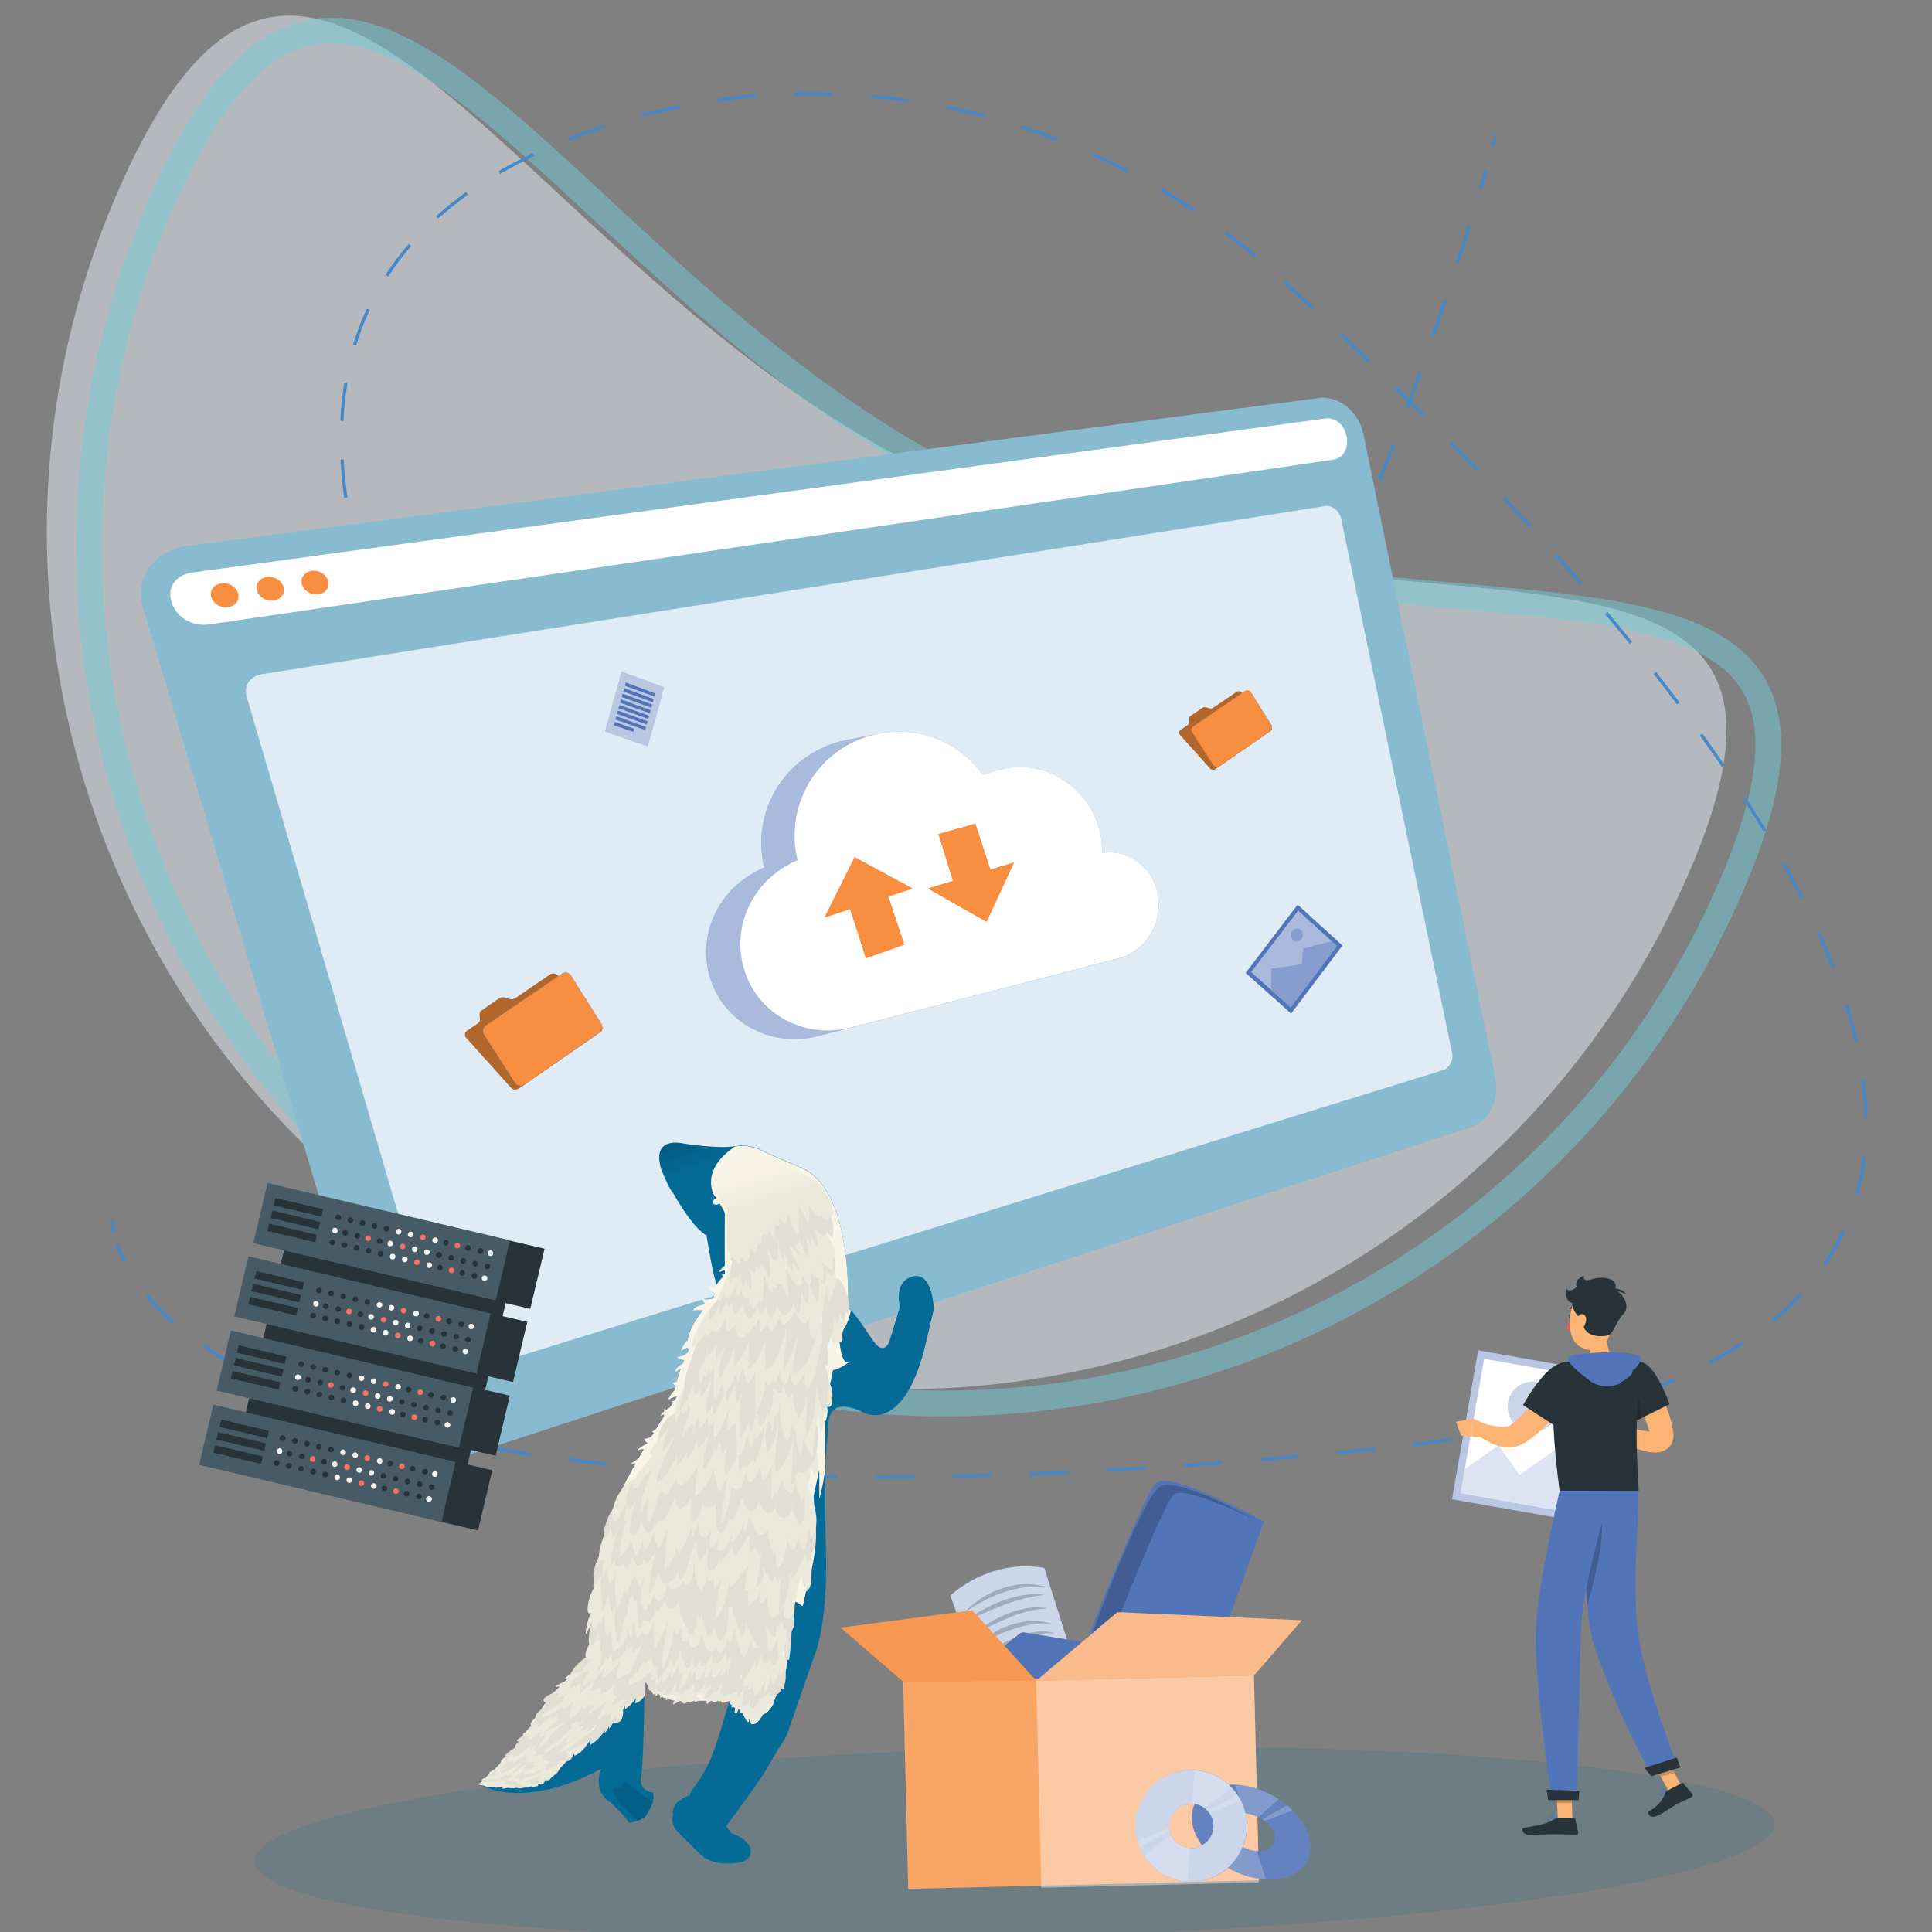 <svg xmlns="http://www.w3.org/2000/svg" viewBox="0 0 150 150" style="enable-background:new 0 0 150 150" xml:space="preserve"><rect x="0" y="0" width="150" height="150" fill="#808080" stroke="none"/><style>.st3{fill:none;stroke:#4688c8;stroke-width:.25;stroke-miterlimit:10}.st9{fill:#fff}.st10{fill:#f78e40}.st11{fill:#5274b8}.st13,.st14{opacity:.3;fill:#fff}.st14{opacity:.6;enable-background:new}.st15{fill:#b1662b}.st17{fill:#273339}.st18{fill:#465b65}.st19{fill:#f5f6f6}.st20{fill:#f37260}.st23{fill:#f8f4e8}.st24{fill:#ebe8dc}.st25{fill:#e1ded3}.st28{fill:#fbb474}.st29{fill:#5274b9}.st33{fill:#010101}.st33,.st34,.st35,.st37,.st38{opacity:.2;enable-background:new}.st35,.st37,.st38{opacity:.7;fill:#fff}.st37,.st38{opacity:.4}.st38{opacity:.1}.st39{opacity:.2;fill:#fff}</style><g id="Layer_16"><path d="M73.66 37.38c33.44 15.21 72.19-1.95 56.98 31.49s-54.61 48.19-88 33.02S-5.6 47.24 9.61 13.84s30.61 8.33 64.05 23.54z" style="opacity:.5;fill:#ebf3fb;enable-background:new"/><path d="M76.91 38.49c33.44 15.21 72.19-1.95 56.98 31.49s-54.61 48.19-88 33.02S-2.3 48.4 12.87 15s30.65 8.33 64.04 23.49z" style="opacity:.5;fill:none;stroke:#73cddb;stroke-width:2;stroke-miterlimit:10;enable-background:new"/></g><g id="Layer_18"><path d="M116.14 10.46s-.08.31-.27.93" style="fill:none;stroke:#4688c8;stroke-width:.25;stroke-miterlimit:10;stroke-dasharray:.965"/><path class="st3" d="M115.37 13.27c-.13.43-.27.91-.42 1.44"/><path d="M114.07 17.56c-7.96 25.5-37.85 108.13-75.21 49.37C16.07 31.1 28.64 16.2 45.93 10.15c18.33-6.4 38.7-1.93 53.09 11.11 30.05 27.31 81.98 83.76 7.79 91.24-72.58 7.36-91.49-5.82-96.39-13.26" style="fill:none;stroke:#4688c8;stroke-width:.25;stroke-miterlimit:10;stroke-dasharray:2.989,2.989"/><path class="st3" d="M9.66 97.95c-.25-.51-.44-.97-.58-1.38"/><path d="M8.81 95.68c-.11-.62-.11-.97-.11-.97" style="fill:none;stroke:#4688c8;stroke-width:.25;stroke-miterlimit:10;stroke-dasharray:.971"/></g><ellipse transform="rotate(-1.403 78.838 143.322)" cx="78.77" cy="143.07" rx="59.06" ry="7.35" style="opacity:.15;fill:#046b97" id="Layer_17"/><path d="m35.41 113.27 78.76-25.75c1.36-.44 2.23-2.03 1.97-3.58-.01-.04-.01-.08-.02-.12l-10.26-50.1c-.37-1.76-1.88-3-3.44-2.82L14.56 42.38c-2.49.31-4.08 2.37-3.52 4.57.01.06.03.11.05.17l19.1 63.9c.61 2 2.92 2.98 5.22 2.25z" style="fill:#88bad0" id="Layer_14"/><path d="m36.15 106.58 75.87-23.49c.5-.15.83-.73.73-1.3 0-.02-.01-.03-.01-.05l-8.61-41.46c-.14-.63-.69-1.06-1.25-.99L20.35 52.34c-.87.13-1.42.86-1.23 1.64.01.02.01.05.02.07l15.14 51.68c.22.72 1.04 1.09 1.87.85z" style="opacity:.88;fill:#ebf3fb;enable-background:new" id="Layer_15"/><path class="st9" d="M102.77 32.51 15.16 44.42l-.38.05c-2.86.61-1.43 4.43 1.48 4.01l87.23-12.79c1.74-.25 1.28-3.28-.49-3.21l-.23.03z" id="Layer_12"/><path class="st10" d="M18.49 46.07c.14.49-.18.97-.73 1.06-.01 0-.03 0-.04.01-.58.08-1.16-.26-1.32-.77-.15-.49.18-.97.73-1.07.02 0 .03-.01.05-.01.58-.08 1.16.27 1.31.78z" id="Layer_13"/><path class="st10" d="M23.56 44.68c.3-.41.94-.49 1.44-.19.49.3.65.88.36 1.29-.3.41-.94.5-1.43.19-.51-.3-.67-.88-.37-1.29z" id="Layer_22"/><path class="st10" d="M22.01 45.57c.14.48-.17.95-.71 1.05-.02 0-.03.01-.05.01-.57.08-1.14-.26-1.3-.77-.15-.49.18-.96.72-1.06.02 0 .03-.01.05-.01.57-.07 1.14.27 1.29.78z" id="Layer_23"/><g id="Layer_10"><path class="st11" d="m104.23 73.41-3.99 5.28-3.53-3.15 4.04-5.3z"/><path class="st11" d="m100.79 70.7 3.01 2.75-3.59 4.76-3.07-2.74z"/><path style="opacity:.5;fill:#fff" d="m100.79 70.7 3.01 2.75-3.59 4.76-3.07-2.74z"/><path class="st11" d="m103.39 73.08.41.37-3.59 4.76-1.49-1.33-.01-1.67 2.37-.33.09-1.22z"/><path class="st13" d="m103.39 73.08.41.37-3.59 4.76-1.49-1.33-.01-1.67 2.37-.33.09-1.22z"/><path class="st11" d="M100.98 72.22c.19.17.21.48.05.69-.16.21-.44.25-.63.08a.52.52 0 0 1-.05-.69c.16-.22.45-.25.63-.08z"/><path class="st13" d="M100.98 72.22c.19.17.21.48.05.69-.16.21-.44.25-.63.08a.52.52 0 0 1-.05-.69c.16-.22.45-.25.63-.08z"/></g><g id="Layer_11"><path class="st11" d="m50.28 57.94-3.3-1.16 1.29-4.63 3.28 1.22z"/><path class="st14" d="m50.28 57.94-3.3-1.16 1.29-4.63 3.28 1.22z"/><path class="st11" d="m50.81 54.08-2.3-.84.07-.25 2.3.85zM50.69 54.52l-2.3-.84.07-.25 2.3.84zM50.57 54.95l-2.3-.84.07-.25 2.3.84zM50.45 55.38l-2.31-.83.07-.25 2.31.84zM50.33 55.82l-2.31-.84.07-.24 2.31.83zM50.21 56.25l-2.31-.83.07-.25 2.31.83zM50.09 56.68l-2.31-.82.07-.25 2.31.83zM49.16 56.83l-1.5-.53.07-.25 1.5.53z"/></g><g id="Layer_8"><path class="st15" d="m39.55 77.56-.38-.11a.493.493 0 0 0-.41.06l-1.36.93c-.12.08-.18.21-.17.33l.03.35c.01.13-.05.25-.17.34l-.82.56c-.2.13-.23.38-.08.55l3.48 3.88c.15.17.42.19.62.06l6.32-4.38c.19-.13.22-.37.08-.53l-3.38-3.87a.472.472 0 0 0-.61-.07l-2.72 1.85c-.14.07-.29.09-.43.05z"/><path class="st11" d="m43.61 75.61-5.86 3.99c-.25.17-.32.49-.17.73L40 84.08c.15.23.47.28.71.11l5.79-4.01c.24-.17.31-.49.17-.72l-2.36-3.74a.494.494 0 0 0-.7-.11z"/><path class="st10" d="m43.61 75.61-5.86 3.99c-.25.17-.32.49-.17.73L40 84.08c.15.23.47.28.71.11l5.79-4.01c.24-.17.31-.49.17-.72l-2.36-3.74a.494.494 0 0 0-.7-.11z"/></g><g id="Layer_9"><path class="st15" d="m93.89 54.99-.26-.07a.346.346 0 0 0-.28.04l-.92.63c-.08.05-.12.14-.12.23l.02.24c.01.09-.04.17-.12.23l-.55.38c-.13.09-.16.25-.06.37l2.35 2.63c.1.11.29.13.42.04l4.28-2.96c.13-.09.15-.25.05-.36l-2.29-2.62a.332.332 0 0 0-.41-.05l-1.84 1.25a.41.41 0 0 1-.27.02z"/><path class="st11" d="m96.64 53.67-3.96 2.7a.36.36 0 0 0-.12.49l1.64 2.54c.1.16.32.19.48.08l3.92-2.71c.16-.11.21-.33.11-.48l-1.59-2.53a.333.333 0 0 0-.48-.09z"/><path class="st10" d="m96.64 53.67-3.96 2.7a.36.36 0 0 0-.12.49l1.64 2.54c.1.16.32.19.48.08l3.92-2.71c.16-.11.21-.33.11-.48l-1.59-2.53a.333.333 0 0 0-.48-.09z"/></g><g id="Layer_6"><path class="st11" d="M85.58 66.22c0-.46-.04-.92-.13-1.38-.71-3.55-4.04-5.87-7.52-5.15-.4.08-.79.2-1.16.36-.17 0-.33.07-.5.08-1.76-2.47-4.83-3.79-8.02-3.17-.42.08-2.08.4-2.5.49-4.51.87-7.45 5.24-6.45 9.76.01.06.02.09.04.15-3.19 1.32-5.11 4.66-4.34 8.07.87 3.81 4.72 5.99 8.56 5 .54-.14 1.42-.37 2.52-.65 5.67-1.47 16.88-4.37 18.53-4.79 1.08-.28 1.87-.48 2.23-.58 2.12-.55 3.48-2.75 3.04-4.99-.41-2.13-2.28-3.48-4.3-3.2z"/><path d="M85.58 66.22c0-.46-.04-.92-.13-1.38-.71-3.55-4.04-5.87-7.52-5.15-.4.08-.79.2-1.16.36-.17 0-.33.07-.5.08-1.76-2.47-4.83-3.79-8.02-3.17-.42.08-2.08.4-2.5.49-4.51.87-7.45 5.24-6.45 9.76.01.06.02.09.04.15-3.19 1.32-5.11 4.66-4.34 8.07.87 3.81 4.72 5.99 8.56 5 .54-.14 1.42-.37 2.52-.65 5.67-1.47 16.88-4.37 18.53-4.79 1.08-.28 1.87-.48 2.23-.58 2.12-.55 3.48-2.75 3.04-4.99-.41-2.13-2.28-3.48-4.3-3.2z" style="opacity:.5;fill:#fff;enable-background:new"/><path class="st9" d="M85.58 66.22c0-.46-.04-.92-.13-1.38-.71-3.55-4.04-5.87-7.52-5.15-.4.08-.79.2-1.16.36-.17 0-.33.07-.5.08-1.76-2.47-4.83-3.79-8.02-3.17-.42.08.42-.08 0 0a8.064 8.064 0 0 0-6.36 9.68c.01.06.02.09.04.15-3.14 1.3-5.04 4.62-4.28 8 .85 3.78 4.65 5.96 8.43 4.98.53-.14 1.4-.36 2.49-.64 5.59-1.45 14.4-3.72 16.04-4.15 1.08-.28 1.87-.48 2.23-.58 2.12-.55 3.48-2.75 3.04-4.99-.41-2.12-2.28-3.47-4.3-3.19z"/></g><g id="Layer_7"><path class="st10" d="m70.88 68.99-4.53-2.45L64 71.25l2-.66 1.22 3.82 3-1.06-1.24-3.74zM78.75 66.94l-2.15 4.64-4.58-2.6 1.96-.59-1.13-3.64 2.88-.81 1.17 3.57z"/></g><g id="Layer_2"><path transform="rotate(-76.714 29.074 105.827)" class="st17" d="M19.37 96.98h19.41v17.69H19.37z"/><path transform="rotate(-76.714 28.15 102.091)" class="st18" d="M25.75 92.42h4.8v19.34h-4.8z"/><path transform="rotate(-76.714 21.685 99.415)" class="st17" d="M21.39 97.51h.59v3.81h-.59z"/><path transform="rotate(-76.714 21.453 100.398)" class="st17" d="M21.16 98.49h.59v3.81h-.59z"/><path transform="rotate(-76.714 21.213 101.412)" class="st17" d="M20.92 99.5h.59v3.81h-.59z"/><path class="st17" d="M24.98 100.25c-.03.12-.15.19-.26.16a.215.215 0 0 1-.16-.26c.03-.12.15-.19.26-.16.12.03.19.14.16.26zM25.92 100.47c-.03.12-.15.19-.26.16a.215.215 0 0 1-.16-.26c.03-.12.15-.19.26-.16.12.03.19.15.16.26zM26.86 100.69c-.03.12-.15.19-.26.16s-.19-.15-.16-.26.15-.19.26-.16c.11.03.19.15.16.26zM27.8 100.92c-.03.12-.15.19-.26.16s-.19-.15-.16-.26.15-.19.26-.16c.11.02.18.14.16.26zM35.07 102.63c-.03.12-.15.19-.26.16a.215.215 0 0 1-.16-.26c.03-.12.15-.19.26-.16.11.03.18.15.16.26zM36.02 102.86c-.03.12-.15.19-.26.16a.215.215 0 0 1-.16-.26c.03-.12.15-.19.26-.16.12.02.19.14.16.26zM28.73 101.14c-.03.12-.15.19-.26.16a.215.215 0 0 1-.16-.26c.03-.12.15-.19.26-.16.12.02.19.14.16.26zM33.34 102.23c-.03.12-.15.19-.26.16s-.19-.15-.16-.26c.03-.12.15-.19.26-.16.12.02.19.14.16.26z"/><path class="st19" d="M29.67 101.36c-.03.12-.15.19-.26.16a.215.215 0 0 1-.16-.26c.03-.12.15-.19.26-.16.12.02.19.14.16.26zM30.61 101.58c-.03.12-.14.19-.26.17a.224.224 0 0 1-.17-.26c.03-.12.14-.19.26-.17.12.03.2.14.17.26zM32.52 102.03c-.03.12-.14.19-.26.17a.224.224 0 0 1-.17-.26c.03-.12.14-.19.26-.17.12.03.19.14.17.26zM36.8 103.04c-.03.12-.15.19-.26.16a.215.215 0 0 1-.16-.26c.03-.12.15-.19.26-.16.12.03.19.14.16.26z"/><path class="st20" d="M31.55 101.8c-.03.12-.14.19-.26.17a.224.224 0 0 1-.17-.26c.03-.12.14-.19.26-.17.12.03.2.15.17.26zM34.24 102.44c-.03.12-.15.19-.26.16a.215.215 0 0 1-.16-.26c.03-.12.15-.19.26-.16.11.02.18.14.16.26z"/><path class="st17" d="M36.13 103.97c.03-.12.15-.19.26-.16.12.03.19.15.16.26-.03.12-.15.19-.26.16a.232.232 0 0 1-.16-.26zM35.2 103.74c.03-.12.14-.19.26-.17.12.03.19.14.17.26-.03.12-.14.19-.26.17a.206.206 0 0 1-.17-.26zM34.26 103.52c.03-.12.14-.19.26-.17.12.03.19.14.17.26-.03.12-.14.19-.26.17a.206.206 0 0 1-.17-.26zM33.32 103.3c.03-.12.14-.19.26-.17.12.03.19.14.17.26-.03.12-.14.19-.26.17a.206.206 0 0 1-.17-.26zM26.05 101.59c.03-.12.14-.19.26-.17.12.03.19.14.17.26-.03.12-.14.19-.26.17-.12-.03-.2-.15-.17-.26zM25.09 101.36c.03-.12.15-.19.26-.16s.19.15.16.26c-.03.12-.15.19-.26.16s-.18-.14-.16-.26zM32.38 103.08c.03-.12.15-.19.26-.16.12.03.19.15.16.26-.03.12-.15.19-.26.16a.213.213 0 0 1-.16-.26zM27.77 101.99c.03-.12.15-.19.26-.16.12.03.19.15.16.26-.03.12-.15.19-.26.16s-.19-.14-.16-.26z"/><path class="st19" d="M31.44 102.86c.03-.12.15-.19.26-.16.12.03.19.15.16.26-.03.12-.15.19-.26.16a.226.226 0 0 1-.16-.26zM30.51 102.64c.03-.12.15-.19.26-.16.12.03.19.15.16.26-.03.12-.15.19-.26.16a.21.21 0 0 1-.16-.26zM28.6 102.19c.03-.12.15-.19.26-.16s.19.15.16.26c-.03.12-.15.19-.26.16s-.18-.14-.16-.26zM24.32 101.18c.03-.12.15-.19.26-.16s.19.15.16.26c-.03.12-.15.19-.26.16s-.19-.15-.16-.26z"/><path class="st20" d="M29.57 102.42c.03-.12.15-.19.26-.16.12.03.19.15.16.26-.03.12-.15.19-.26.16a.215.215 0 0 1-.16-.26zM26.88 101.78c.03-.12.14-.19.26-.17.12.03.19.14.17.26s-.14.19-.26.17a.212.212 0 0 1-.17-.26z"/><circle class="st17" cx="24.31" cy="102.14" r=".22"/><circle class="st17" cx="25.25" cy="102.36" r=".22"/><circle class="st17" cx="26.19" cy="102.58" r=".22"/><circle class="st17" cx="27.13" cy="102.8" r=".22"/><circle class="st17" cx="34.4" cy="104.52" r=".22"/><circle class="st17" cx="35.35" cy="104.74" r=".22"/><circle class="st17" cx="28.07" cy="103.02" r=".22"/><path class="st17" d="M32.88 104.16c-.03.12-.15.19-.26.16s-.19-.15-.16-.26c.03-.12.15-.19.26-.16.12.03.19.14.16.26z"/><circle class="st19" cx="29" cy="103.24" r=".22"/><path class="st19" d="M30.15 103.52c-.03.12-.14.19-.26.17a.224.224 0 0 1-.17-.26c.03-.12.14-.19.26-.17.13.02.2.14.17.26z"/><circle class="st19" cx="31.84" cy="103.91" r=".22"/><path class="st19" d="M36.34 104.98c-.03.12-.15.19-.26.16s-.19-.15-.16-.26c.03-.12.15-.19.26-.16.12.02.19.14.16.26z"/><circle class="st20" cx="30.88" cy="103.69" r=".22"/><circle class="st20" cx="33.57" cy="104.32" r=".22"/><path transform="rotate(-76.714 26.79 107.853)" class="st18" d="M24.39 98.18h4.8v19.34h-4.8z"/><path class="st17" d="M23.59 105.96c-.03.12-.15.19-.26.16a.215.215 0 0 1-.16-.26c.03-.12.15-.19.26-.16.11.02.18.14.16.26zM24.52 106.18c-.03.12-.15.19-.26.16s-.19-.15-.16-.26.15-.19.26-.16.19.14.16.26zM25.46 106.4c-.03.12-.14.19-.26.17a.224.224 0 0 1-.17-.26c.03-.12.14-.19.26-.17.13.02.2.14.17.26zM26.4 106.62c-.03.12-.14.19-.26.17a.224.224 0 0 1-.17-.26c.03-.12.14-.19.26-.17.13.03.2.14.17.26zM33.67 108.34c-.03.12-.14.19-.26.17-.12-.03-.19-.14-.17-.26s.14-.19.26-.17c.12.02.2.14.17.26zM34.63 108.56c-.03.12-.15.19-.26.16s-.19-.15-.16-.26c.03-.12.15-.19.26-.16.11.03.18.15.16.26zM27.34 106.84c-.03.12-.14.19-.26.17a.224.224 0 0 1-.17-.26c.03-.12.14-.19.26-.17.12.03.2.15.17.26zM31.95 107.93c-.03.12-.14.19-.26.17a.224.224 0 0 1-.17-.26c.03-.12.14-.19.26-.17.12.03.19.14.17.26z"/><path class="st19" d="M28.28 107.06c-.03.12-.15.19-.26.16-.12-.03-.19-.15-.16-.26s.15-.19.26-.16c.11.03.19.15.16.26zM29.22 107.29c-.03.12-.15.19-.26.16a.215.215 0 0 1-.16-.26c.03-.12.15-.19.26-.16.11.02.18.14.16.26zM31.12 107.73c-.03.12-.15.19-.26.16a.215.215 0 0 1-.16-.26c.03-.12.15-.19.26-.16.11.03.19.15.16.26zM35.4 108.75c-.03.12-.15.19-.26.16a.215.215 0 0 1-.16-.26c.03-.12.15-.19.26-.16.12.02.19.14.16.26z"/><path class="st20" d="M30.15 107.51c-.03.12-.15.19-.26.16s-.19-.15-.16-.26c.03-.12.15-.19.26-.16.12.02.19.14.16.26zM32.84 108.14c-.03.12-.14.19-.26.17-.12-.03-.19-.14-.17-.26s.14-.19.26-.17c.12.03.2.14.17.26z"/><path class="st17" d="M34.74 109.67c.03-.12.15-.19.26-.16.12.03.19.15.16.26-.03.12-.15.19-.26.16a.21.21 0 0 1-.16-.26zM33.8 109.45c.03-.12.15-.19.26-.16s.19.15.16.26c-.03.12-.15.19-.26.16a.218.218 0 0 1-.16-.26zM32.86 109.23c.03-.12.15-.19.26-.16s.19.15.16.26c-.03.12-.15.19-.26.16a.226.226 0 0 1-.16-.26zM31.92 109.01c.03-.12.15-.19.26-.16.12.03.19.15.16.26-.03.12-.15.19-.26.16-.11-.03-.19-.15-.16-.26zM24.66 107.29c.03-.12.15-.19.26-.16s.19.15.16.26c-.03.12-.15.19-.26.16a.21.21 0 0 1-.16-.26zM23.7 107.07c.03-.12.15-.19.26-.16.12.03.19.15.16.26s-.15.19-.26.16a.215.215 0 0 1-.16-.26zM30.99 108.79c.03-.12.15-.19.26-.16.12.03.19.15.16.26-.03.12-.15.19-.26.16a.215.215 0 0 1-.16-.26zM26.38 107.7c.03-.12.15-.19.26-.16s.19.15.16.26c-.03.12-.15.19-.26.16a.218.218 0 0 1-.16-.26z"/><path class="st19" d="M30.05 108.56c.03-.12.14-.19.26-.17.12.03.19.14.17.26-.03.12-.14.19-.26.17a.206.206 0 0 1-.17-.26zM29.11 108.34c.03-.12.14-.19.26-.17.12.03.19.14.17.26-.03.12-.14.19-.26.17a.212.212 0 0 1-.17-.26zM27.21 107.89c.03-.12.14-.19.26-.17.12.03.19.14.17.26-.03.12-.14.19-.26.17a.206.206 0 0 1-.17-.26zM22.92 106.88c.03-.12.15-.19.26-.16.12.03.19.15.16.26-.03.12-.15.19-.26.16a.213.213 0 0 1-.16-.26z"/><path class="st20" d="M28.17 108.12c.03-.12.14-.19.26-.17.12.03.19.14.17.26s-.14.19-.26.17c-.12-.03-.2-.14-.17-.26zM25.49 107.49c.03-.12.15-.19.26-.16s.19.15.16.26-.15.19-.26.16a.215.215 0 0 1-.16-.26z"/><circle class="st17" cx="22.92" cy="107.84" r=".22"/><circle class="st17" cx="23.86" cy="108.06" r=".22"/><circle class="st17" cx="24.79" cy="108.28" r=".22"/><circle class="st17" cx="25.73" cy="108.51" r=".22"/><circle class="st17" cx="33" cy="110.22" r=".22"/><circle class="st17" cx="33.96" cy="110.45" r=".22"/><circle class="st17" cx="26.67" cy="108.73" r=".22"/><circle class="st17" cx="31.28" cy="109.82" r=".22"/><circle class="st19" cx="27.61" cy="108.95" r=".22"/><circle class="st19" cx="28.55" cy="109.17" r=".22"/><circle class="st19" cx="30.45" cy="109.62" r=".22"/><path class="st19" d="M34.95 110.68c-.03.12-.15.19-.26.16a.215.215 0 0 1-.16-.26c.03-.12.15-.19.26-.16.11.03.19.14.16.26z"/><circle class="st20" cx="29.48" cy="109.39" r=".22"/><circle class="st20" cx="32.17" cy="110.03" r=".22"/><path transform="rotate(-76.714 20.324 105.179)" class="st17" d="M20.03 103.27h.59v3.81h-.59z"/><path transform="rotate(-76.714 20.093 106.16)" class="st17" d="M19.8 104.25h.59v3.81h-.59z"/><path transform="rotate(-76.714 19.853 107.174)" class="st17" d="M19.56 105.26h.59v3.81h-.59z"/><path transform="rotate(-76.714 25.43 113.615)" class="st18" d="M23.03 103.94h4.8v19.34h-4.8z"/><path transform="rotate(-76.714 18.964 110.94)" class="st17" d="M18.67 109.03h.59v3.81h-.59z"/><path transform="rotate(-76.714 18.733 111.921)" class="st17" d="M18.44 110.01h.59v3.81h-.59z"/><path transform="rotate(-76.714 18.493 112.936)" class="st17" d="M18.2 111.02h.59v3.81h-.59z"/><path class="st17" d="M22.16 111.7c-.03.12-.14.19-.26.17s-.19-.14-.17-.26c.03-.12.14-.19.26-.17.12.03.2.14.17.26zM23.1 111.92c-.03.12-.15.19-.26.16s-.19-.15-.16-.26c.03-.12.15-.19.26-.16s.19.15.16.26zM24.04 112.14c-.03.12-.15.19-.26.16a.215.215 0 0 1-.16-.26c.03-.12.15-.19.26-.16.11.03.18.15.16.26zM24.97 112.37c-.03.12-.15.19-.26.16a.215.215 0 0 1-.16-.26c.03-.12.15-.19.26-.16.12.02.19.14.16.26zM32.24 114.08c-.03.12-.15.19-.26.16a.215.215 0 0 1-.16-.26c.03-.12.15-.19.26-.16.12.03.19.14.16.26zM33.2 114.31c-.03.12-.15.19-.26.16a.215.215 0 0 1-.16-.26c.03-.12.15-.19.26-.16.11.02.19.14.16.26zM25.91 112.59c-.03.12-.15.19-.26.16s-.19-.15-.16-.26c.03-.12.15-.19.26-.16s.19.14.16.26zM30.52 113.68c-.03.12-.15.19-.26.16a.215.215 0 0 1-.16-.26c.03-.12.15-.19.26-.16.11.02.19.14.16.26z"/><path class="st19" d="M26.85 112.81c-.03.12-.15.19-.26.16-.12-.03-.19-.15-.16-.26s.15-.19.26-.16c.11.02.19.14.16.26zM27.79 113.03c-.03.12-.15.19-.26.16a.215.215 0 0 1-.16-.26c.03-.12.15-.19.26-.16.11.03.18.14.16.26zM29.69 113.48c-.03.12-.15.19-.26.16a.215.215 0 0 1-.16-.26c.03-.12.15-.19.26-.16.11.02.19.14.16.26zM33.98 114.49c-.03.12-.14.19-.26.17a.224.224 0 0 1-.17-.26c.03-.12.14-.19.26-.17.12.03.19.14.17.26z"/><path class="st20" d="M28.73 113.25c-.03.12-.14.19-.26.17a.224.224 0 0 1-.17-.26c.03-.12.14-.19.26-.17.12.03.19.14.17.26zM31.41 113.89c-.03.12-.15.19-.26.16a.215.215 0 0 1-.16-.26c.03-.12.15-.19.26-.16.12.02.19.14.16.26z"/><path class="st17" d="M33.31 115.41c.03-.12.14-.19.26-.17.12.03.19.14.17.26s-.14.19-.26.17a.212.212 0 0 1-.17-.26zM32.37 115.19c.03-.12.14-.19.26-.17s.19.14.17.26c-.03.12-.14.19-.26.17-.12-.03-.2-.14-.17-.26zM31.43 114.97c.03-.12.15-.19.26-.16.12.03.19.15.16.26-.03.12-.15.19-.26.16a.226.226 0 0 1-.16-.26zM30.5 114.75c.03-.12.15-.19.26-.16.12.03.19.15.16.26-.03.12-.15.19-.26.16a.215.215 0 0 1-.16-.26zM23.23 113.03c.03-.12.15-.19.26-.16s.19.15.16.26c-.03.12-.15.19-.26.16s-.19-.14-.16-.26zM22.27 112.81c.03-.12.15-.19.26-.16.12.03.19.15.16.26-.03.12-.15.19-.26.16s-.19-.15-.16-.26zM29.56 114.53c.03-.12.15-.19.26-.16.12.03.19.15.16.26-.03.12-.15.19-.26.16a.215.215 0 0 1-.16-.26zM24.95 113.44c.03-.12.15-.19.26-.16s.19.15.16.26c-.03.12-.15.19-.26.16s-.19-.14-.16-.26z"/><path class="st19" d="M28.62 114.3c.03-.12.15-.19.26-.16.12.03.19.15.16.26-.03.12-.15.19-.26.16a.213.213 0 0 1-.16-.26zM27.68 114.08c.03-.12.15-.19.26-.16.12.03.19.15.16.26-.03.12-.15.19-.26.16-.11-.02-.18-.14-.16-.26zM25.78 113.63c.03-.12.15-.19.26-.16.12.03.19.15.16.26-.03.12-.15.19-.26.16s-.19-.14-.16-.26zM21.49 112.62c.03-.12.14-.19.26-.17.12.03.19.14.17.26-.03.12-.14.19-.26.17-.12-.02-.19-.14-.17-.26z"/><path class="st20" d="M26.74 113.86c.03-.12.15-.19.26-.16s.19.15.16.26c-.03.12-.15.19-.26.16a.213.213 0 0 1-.16-.26zM24.06 113.23c.03-.12.14-.19.26-.17.12.03.19.14.17.26-.03.12-.14.19-.26.17-.13-.03-.2-.15-.17-.26z"/><path class="st17" d="M21.7 113.64c-.03.12-.15.19-.26.16a.215.215 0 0 1-.16-.26.21.21 0 0 1 .26-.16c.11.02.19.14.16.26zM22.64 113.86c-.03.12-.15.19-.26.16s-.19-.15-.16-.26c.03-.12.15-.19.26-.16.11.03.19.14.16.26zM23.58 114.08c-.03.12-.15.19-.26.16s-.19-.15-.16-.26.15-.19.26-.16c.11.03.18.14.16.26zM24.52 114.3c-.03.12-.15.19-.26.16s-.19-.15-.16-.26.15-.19.26-.16c.11.03.18.15.16.26zM31.78 116.02c-.03.12-.15.19-.26.16a.215.215 0 0 1-.16-.26c.03-.11.14-.19.26-.16.12.02.19.14.16.26.01 0 .01 0 0 0zM32.74 116.24c-.03.12-.15.19-.26.16a.215.215 0 0 1-.16-.26c.03-.12.15-.19.26-.16.12.03.19.15.16.26zM25.46 114.53c-.03.12-.15.19-.26.16s-.19-.15-.16-.26c.03-.12.15-.19.26-.16.11.02.18.14.16.26zM30.06 115.61c-.03.12-.15.19-.26.16s-.19-.15-.16-.26c.03-.12.15-.19.26-.16.11.03.19.14.16.26z"/><path class="st19" d="M26.39 114.75c-.03.12-.15.19-.26.16a.215.215 0 0 1-.16-.26c.03-.12.15-.19.26-.16.12.02.19.14.16.26zM27.33 114.97c-.03.12-.15.19-.26.16a.215.215 0 0 1-.16-.26c.03-.12.15-.19.26-.16.11.02.19.14.16.26zM29.23 115.42c-.03.12-.15.19-.26.16a.215.215 0 0 1-.16-.26c.03-.12.15-.19.26-.16.12.02.19.14.16.26zM33.52 116.43c-.03.12-.14.19-.26.17a.224.224 0 0 1-.17-.26c.03-.12.14-.19.26-.17.12.02.2.14.17.26z"/><path class="st20" d="M28.27 115.19c-.03.12-.14.19-.26.17a.224.224 0 0 1-.17-.26c.03-.12.14-.19.26-.17.12.02.2.14.17.26zM30.96 115.82c-.03.12-.15.19-.26.16a.215.215 0 0 1-.16-.26c.03-.12.15-.19.26-.16.11.03.18.15.16.26z"/><path class="st17" d="m39.83 107.3-2.83-.66 1.1-4.67 2.84.66zM41.17 101.62l-2.83-.66 1.1-4.67 2.84.66zM38.48 113.03l-2.83-.67 1.1-4.66 2.83.66zM37.11 118.82l-2.83-.66 1.1-4.67 2.84.66z"/><path transform="rotate(-76.714 29.636 96.403)" class="st18" d="M27.23 86.73h4.8v19.34h-4.8z"/><path transform="rotate(-76.714 23.17 93.727)" class="st17" d="M22.87 91.82h.59v3.81h-.59z"/><path transform="rotate(-76.714 22.94 94.71)" class="st17" d="M22.64 92.8h.59v3.81h-.59z"/><path transform="rotate(-76.714 22.7 95.723)" class="st17" d="M22.4 93.81h.59v3.81h-.59z"/><path class="st17" d="M26.47 94.56c-.03.12-.15.19-.26.16s-.19-.15-.16-.26c.03-.12.15-.19.26-.16s.19.15.16.26zM27.41 94.79c-.03.12-.15.19-.26.16s-.19-.15-.16-.26c.03-.12.15-.19.26-.16s.19.14.16.26zM28.35 95.01c-.03.12-.15.19-.26.16s-.19-.15-.16-.26c.03-.12.15-.19.26-.16s.18.14.16.26zM29.28 95.23c-.03.12-.15.19-.26.16s-.19-.15-.16-.26.15-.19.26-.16c.12.02.19.14.16.26zM36.55 96.94c-.03.12-.15.19-.26.16s-.19-.15-.16-.26c.03-.12.15-.19.26-.16.12.03.19.15.16.26zM37.51 97.17c-.03.12-.14.19-.26.17-.12-.03-.19-.14-.17-.26s.14-.19.26-.17c.12.03.2.14.17.26zM30.22 95.45c-.03.12-.14.19-.26.17a.224.224 0 0 1-.17-.26c.03-.12.14-.19.26-.17.13.03.2.14.17.26zM34.83 96.54c-.03.12-.15.19-.26.16a.215.215 0 0 1-.16-.26c.03-.12.15-.19.26-.16.11.02.19.14.16.26z"/><path class="st19" d="M31.16 95.67c-.03.12-.14.19-.26.17a.224.224 0 0 1-.17-.26c.03-.12.14-.19.26-.17.12.03.2.14.17.26zM32.1 95.89c-.03.12-.14.19-.26.17a.224.224 0 0 1-.17-.26c.03-.12.14-.19.26-.17.12.03.2.15.17.26zM34 96.34c-.03.12-.14.19-.26.17a.224.224 0 0 1-.17-.26c.03-.12.14-.19.26-.17.13.03.2.14.17.26zM38.29 97.35c-.03.12-.15.19-.26.16a.215.215 0 0 1-.16-.26c.03-.12.15-.19.26-.16.11.03.19.15.16.26z"/><path class="st20" d="M33.04 96.11c-.03.12-.15.19-.26.16a.215.215 0 0 1-.16-.26c.03-.12.15-.19.26-.16.11.03.18.15.16.26zM35.72 96.75c-.03.12-.15.19-.26.16a.215.215 0 0 1-.16-.26c.03-.12.15-.19.26-.16.12.02.19.14.16.26z"/><path class="st17" d="M37.62 98.28c.03-.12.15-.19.26-.16.12.03.19.15.16.26-.03.12-.15.19-.26.16a.218.218 0 0 1-.16-.26zM36.68 98.06c.03-.12.15-.19.26-.16.12.03.19.15.16.26-.03.12-.15.19-.26.16a.232.232 0 0 1-.16-.26zM35.75 97.84c.03-.12.15-.19.26-.16.12.03.19.15.16.26-.03.12-.15.19-.26.16a.215.215 0 0 1-.16-.26zM34.81 97.61c.03-.12.14-.19.26-.17.12.03.19.14.17.26s-.14.19-.26.17a.206.206 0 0 1-.17-.26zM27.54 95.9c.03-.12.15-.19.26-.16.12.03.19.15.16.26s-.15.19-.26.16a.21.21 0 0 1-.16-.26zM26.58 95.67c.03-.12.14-.19.26-.17.12.03.19.14.17.26-.03.12-.14.19-.26.17a.212.212 0 0 1-.17-.26zM33.87 97.39c.03-.12.14-.19.26-.17.12.03.19.14.17.26-.03.12-.14.19-.26.17a.206.206 0 0 1-.17-.26zM29.26 96.31c.03-.12.14-.19.26-.17.12.03.19.14.17.26-.03.12-.14.19-.26.17-.12-.03-.2-.15-.17-.26z"/><path class="st19" d="M32.93 97.17c.03-.12.15-.19.26-.16s.19.15.16.26c-.03.12-.15.19-.26.16a.213.213 0 0 1-.16-.26zM31.99 96.95c.03-.12.15-.19.26-.16.12.03.19.15.16.26-.03.12-.15.19-.26.16a.226.226 0 0 1-.16-.26zM30.09 96.5c.03-.12.15-.19.26-.16.12.03.19.15.16.26-.03.12-.15.19-.26.16a.21.21 0 0 1-.16-.26zM25.8 95.49c.03-.12.15-.19.26-.16s.19.15.16.26c-.03.12-.15.19-.26.16a.226.226 0 0 1-.16-.26z"/><path class="st20" d="M31.05 96.73c.03-.12.15-.19.26-.16.12.03.19.15.16.26-.03.12-.15.19-.26.16a.226.226 0 0 1-.16-.26zM28.37 96.09c.03-.12.15-.19.26-.16s.19.15.16.26c-.03.12-.15.19-.26.16-.12-.02-.19-.14-.16-.26z"/><path class="st17" d="M26.01 96.5c-.03.12-.15.19-.26.16a.215.215 0 0 1-.16-.26c.03-.12.15-.19.26-.16.12.02.19.14.16.26zM26.95 96.72c-.03.12-.15.19-.26.16s-.19-.15-.16-.26.15-.19.26-.16.19.14.16.26zM27.89 96.94c-.03.12-.15.19-.26.16a.215.215 0 0 1-.16-.26c.03-.12.15-.19.26-.16h.01c.11.03.18.15.15.26zM28.83 97.16c-.03.12-.15.19-.26.16a.215.215 0 0 1-.16-.26c.03-.12.15-.19.26-.16.11.03.18.15.16.26zM36.1 98.88c-.03.12-.15.19-.26.16a.215.215 0 0 1-.16-.26c.03-.12.15-.19.26-.16.11.02.18.14.16.26zM37.05 99.11c-.03.12-.14.19-.26.17a.224.224 0 0 1-.17-.26c.03-.12.14-.19.26-.17.13.02.2.14.17.26zM29.77 97.39c-.03.12-.14.19-.26.17a.224.224 0 0 1-.17-.26c.03-.12.14-.19.26-.17.12.02.19.14.17.26zM34.37 98.47c-.03.12-.15.19-.26.16a.215.215 0 0 1-.16-.26c.03-.12.15-.19.26-.16.12.03.19.15.16.26z"/><path class="st19" d="M30.7 97.61c-.03.12-.14.19-.26.17-.12-.03-.19-.14-.17-.26s.14-.19.26-.17c.13.02.2.14.17.26zM31.64 97.83c-.03.12-.14.19-.26.17a.224.224 0 0 1-.17-.26c.03-.12.14-.19.26-.17.13.02.2.14.17.26zM33.54 98.28c-.03.12-.15.19-.26.16s-.19-.15-.16-.26c.03-.12.15-.19.26-.16.12.02.19.14.16.26zM37.83 99.29c-.03.12-.15.19-.26.16a.215.215 0 0 1-.16-.26c.03-.11.14-.19.26-.16.11.02.19.13.16.26 0-.01 0 0 0 0z"/><path class="st20" d="M32.58 98.05c-.03.12-.15.19-.26.16a.215.215 0 0 1-.16-.26c.03-.12.15-.19.26-.16.11.02.19.14.16.26zM35.26 98.68c-.03.12-.15.19-.26.16a.215.215 0 0 1-.16-.26c.03-.12.15-.19.26-.16.12.03.19.15.16.26z"/></g><g id="Layer_3"><path d="m72.5 101.66-.67 2.85c-1.83 7.35-5.11 5-5.11 5-2.64-1.1-2.4 1.22-2.4 1.22-.39 2.71-.19 9.68-.19 9.68.13 5.92-.88 8.08-.88 8.08l-2.19 6.3s-1.27 2.04-1.61 2.68c-.36.64-3.07 4.32-3.07 4.32l.41.54s1.78.57 1.46 1.67c-.2.67-1.34.72-2.22.66a2.77 2.77 0 0 1-1.72-.76c-.53-.51-1.26-1.22-1.67-1.66-.7-.76-.37-1.3-.37-1.3-.26-1.13 1.3-1.54 1.3-1.54-.04-.38.74-.92 1.52-2.65.67-1.48 1.33-4.18 1.54-4.6.03-.08.06-.12.06-.12s-2.09-.03-3.81.02c-1.72.04-2.84-1.57-2.84-1.57s-.01.49-.01 1.21v.01c-.03 1.86-.1 5.3-.25 6.18-.22 1.21.9 1.28.9 1.28.09.25.08.49 0 .7-.15.51-.43.92-.43.92-.12.32-.51.45-.73.56-.35.19-.71.17-.71.17-.04-.29-1.43-1.58-1.43-1.58-1.46-1-.72-2.51-.68-2.61-4.65 2.49-7.61 1.96-8.83 1.51-.43-.15-.65-.3-.65-.3s4.47-4.35 4.7-5.57c.23-1.21 4.35-4.63 4.35-4.63-.82-1.1.52-7.95.52-7.95-.4-2.96 5.75-11.94 5.75-11.94-.53-.64.92-3.65.92-3.65-.58-1.57 1.9-4 1.9-4s.21-.46.21-1.02c0-.18-.02-.37-.08-.55-.23-.79-.64-3.31-.64-3.31-1.13-.61-2.58-3.27-2.58-3.27-.35-.35-.93-1.86-.93-1.86a3.15 3.15 0 0 1-.09-.36c-.31-1.42.52-1.69 1.15-1.71.18 0 .35.02.47.04h.01c.11.01.17.03.17.03s2.73.43 4 .21h.04c.11-.02.22-.03.33-.04 1.11-.08 2.05.53 2.05.53l2.55 1.1c4.33 1.53 3.8 11 3.8 11 .07.02.13.06.21.14.41.35 1.02 1.29 1.75 2.36.88 1.27 1.27.06 1.27.06l.82-2.67s-.54-1.97 1.01-2.37c1.56-.36 1.62 2.56 1.62 2.56z" style="fill:#046b97"/><linearGradient id="SVGID_1_" gradientUnits="userSpaceOnUse" x1="53.546" y1="86.316" x2="54.996" y2="90.56"><stop offset=".18" style="stop-color:#005478"/><stop offset="1" style="stop-color:#005478;stop-opacity:0"/></linearGradient><path d="m58.36 89.54-2.63 1.7s-1.23 1.63-3.37.63c-.33-.16-.95-.7-1.1-1.42-.31-1.42.52-1.69 1.15-1.71.15.02.31.04.47.04h.01c.11.01.17.03.17.03s2.73.43 4 .21h.04c.11-.02.22-.03.33-.04l.93.56z" style="fill:url(#SVGID_1_)"/><path class="st23" d="M65.83 101.6s.52-9.46-3.8-11l-2.56-1.1s-1.12-.73-2.37-.49h-.04c-1.09.75-2.32 1.99-1.68 3.68 0 0 .9 1.33.9 1.54 0 .2-.03 2.92 0 4.69l-.71.87c0 .57-.21 1.02-.21 1.02s-2.48 2.43-1.9 4c0 0-1.45 3.01-.92 3.65 0 0-5.72 8.35-5.77 11.61 0 .23 0 .45-.04.66-.25 1.34-1.14 6.54-.48 7.59 0 .02.01.03.02.04 0 0-.86.71-1.81 1.6-1.13 1.06-2.41 2.38-2.54 3.04-.15.77-1.98 2.76-3.31 4.15-.78.82-1.39 1.41-1.39 1.41s.33.11.83.14c1.14.14 2.78.28 4.14-.51.32-.17.62-.4.9-.7.14-.15.27-.29.4-.42.01-.02.02-.03.03-.04 1.94-2.01 3.17-2.88 3.17-2.88l1.24-1.1.25-.44c.06-.04.14-.11.25-.18.47-.35 1.31-.91 1.49-.67 0 0 0-.05-.01-.13.04.03.07.06.11.09.01-.74.02-1.21.02-1.21s.17.24.47.53c.48.46 1.31 1.06 2.38 1.03 1.24-.03 2.69-.03 3.38-.02h.42s-.02.04-.05.12c0 0 .06.09.15.19.01.01.02.03.04.05.04.04.08.08.12.11.05.05.1.08.15.1.08.05.17.07.26.03v-.01c.05-.02.1-.07.15-.14 0 0 .06.22.16.48.01.03.03.06.04.09.1.23.23.47.39.63.03-.02.05-.06.06-.11 0-.06 0-.13.04-.18.02.15.08.3.16.43.11.04.23.01.36-.07 0-.01.01-.01.01-.01.16-.11.32-.31.5-.65 0 0 .3-.07.57-.44.04-.04.07-.09.1-.14.1-.15.18-.33.25-.56.03-.08.05-.16.07-.25.03-.05.07-.1.1-.15l.34-.44s.58-1.59.38-3.04c0 0 .79-1.68.67-4.84l.86-1.48c.11-.18.18-.37.22-.57 0 .54-.06 1.23-.2 2.11 0 0 1.04-2.84.69-5.16l-.11-2 .44-2.06v2.29s.67-2.27.43-3.62l.05-4.04s.89-2.64.9-5.33c0 0 .64.33 1.08-1.65-.11-.07-.18-.12-.24-.14z"/><path class="st24" d="M38.05 137.57c-.03.02-.06.04-.06.08-.01.03.02.07.06.06-.07.02-.12.06-.16.12-.03.03-.06.06-.1.09-.02.02-.04.04-.04.06 0 .02.03.05.05.03-.16.03-.33.07-.42.2.03 0 .07.01.1.01-.08.12-.19.22-.32.3.02.02.05.03.08.03-.01.01-.02.02-.04.03.18.04.38 0 .52-.11-.02 0-.04.02-.04.04.06.02.12.02.17 0-.1.02-.2.07-.27.15.18.07.37.09.56.05-.02 0-.02.03-.01.04.01.01.03.01.05.01.12 0 .24-.04.33-.12-.02.04-.03.08-.03.12 0 .01 0 .03.01.04.01.01.02.01.04.01.12 0 .22-.08.31-.16-.03.02-.03.07 0 .1s.07.03.11.02c.06-.01.11-.03.16-.06-.05.02-.09.07-.11.12 0 .01-.01.02 0 .03.01.01.02.01.03.01.17 0 .34-.04.48-.13-.01.06.06.09.12.09.07 0 .14 0 .2-.02-.02.03.03.04.07.03.05-.01.1-.02.15-.04.1.04.21.01.31-.03.05-.01.1-.03.11-.08.01-.03 0-.07 0-.1-.01-.11.07-.21.09-.32.03-.12-.02-.25-.09-.35-.14-.21-.38-.33-.63-.38s-.5-.04-.75-.04c-.2 0-.4-.01-.59-.05-.09-.02-.14-.04-.23-.02-.06.05-.14.09-.22.14z"/><path class="st25" d="M38.28 137.52c.03.02.07.02.1 0-.09.05-.17.12-.24.21h.05c-.1.05-.19.12-.27.19.14 0 .28-.03.4-.1-.1.05-.17.14-.19.25.1-.01.21-.04.29-.1-.07.05-.15.09-.23.13-.07.05-.14.12-.14.21.09.02.18 0 .25-.05-.01.02-.01.04 0 .06.21-.02.42-.08.6-.19a.36.36 0 0 0-.07.18c.09.01.18-.02.24-.09-.02.03-.03.06-.03.09.07.01.14 0 .2-.02-.01.06-.02.12-.02.18 0 .01 0 .03.01.04.01.02.03.02.05.02.08.01.16 0 .23-.03-.04 0-.05.06-.02.09.03.03.07.03.11.03.12 0 .25-.01.36-.07a.37.37 0 0 0-.05.11c0 .01 0 .03.01.04.01.01.02.01.03.01h.32c-.03.02-.06.07-.06.11.07.05.16.04.25.02.14-.02.27-.05.41-.07.01.02.03.02.05.01.08-.01.17-.03.23-.07.07-.05.12-.13.21-.12.01-.1-.04-.2-.12-.28-.07-.07-.17-.12-.26-.18-.2-.13-.39-.29-.55-.46-.13-.14-.25-.29-.41-.39-.23-.13-.5-.15-.77-.15-.1 0-.19 0-.29.01-.1.01-.18.06-.28.09-.08.03-.15.04-.23.09-.06.05-.13.12-.17.2z"/><path class="st24" d="M38.84 136.92c.07.01.14 0 .21-.03-.16.08-.32.18-.46.28-.05.04-.11.09-.09.15h.11c-.06.12-.11.24-.14.36.07.01.14-.04.15-.11 0 .05-.01.1-.01.16.14-.05.27-.12.39-.2-.34.16-.69.32-1 .54-.02.02-.05.05-.04.07.01.01.03.02.04.02.16.02.32-.04.43-.15.01.03.01.06 0 .09.22.02.44-.05.62-.18.04-.03.08-.06.12-.07.04-.01.08-.01.12-.01.15-.01.3-.08.41-.19 0 .07-.01.13-.01.2.15-.02.29-.09.39-.2l-.57.42c-.07.05-.15.11-.18.2.15.02.31 0 .45-.07-.04.02-.07.07-.06.12.16.01.33 0 .49-.04-.09.02-.15.12-.14.21.11 0 .22 0 .33-.02-.05.05-.03.14.03.18.06.04.14.04.21.04h.64c-.02 0-.02.03-.01.04.01.01.03.01.05.01.15-.01.31-.04.45-.08 0-.07.01-.13.05-.19.09.08.23.09.33.03a.42.42 0 0 0 .14-.18c.1-.21.12-.45.14-.69.02-.18.03-.37.05-.55.01-.15.02-.3-.02-.43-.09-.25-.34-.4-.59-.49-.41-.15-.85-.19-1.29-.24-.14-.01-.31-.02-.41.08-.08.08-.11.21-.21.27-.06.03-.13.04-.2.04-.23.01-.39 0-.58.13-.17.1-.3.28-.34.48z"/><path class="st25" d="M39.32 136.45c-.04.04-.08.08-.1.14-.02.05 0 .12.05.15.03.02.08.02.12.01.19-.05.33-.24.53-.26-.41.23-.79.51-1.12.84.17.03.35-.02.52-.08-.17.1-.33.23-.46.38.07.04.16.01.23-.02.51-.2 1-.48 1.44-.82l-.35.44c-.04.05-.08.11-.06.17.26-.13.51-.28.76-.44-.09.12-.18.24-.25.37.1.01.21-.01.29-.08-.24.36-.73.48-1.03.8.16.02.33.02.49.01-.02.06-.04.12-.07.18.28-.04.55-.11.81-.21-.05 0-.08.07-.05.11.12-.01.24-.02.37-.05-.24.05-.48.13-.71.24.19.06.39.08.58.04-.08.04-.18.12-.14.2.22.01.45-.03.66-.11.19-.07.38-.21.4-.41 0 .06.01.12.01.17.13-.02.28.04.39-.02.06-.03.1-.09.14-.14.13-.15.32-.24.46-.39.17-.18.24-.42.3-.66.03-.11.05-.22.01-.32-.07-.16-.28-.19-.45-.18-.17.01-.36.04-.5-.06-.15-.11-.18-.32-.27-.49-.14-.27-.47-.41-.78-.42-.31 0-.61.1-.9.22-.12.05-.25.1-.37.14-.13.04-.29.05-.41.11-.18.1-.39.3-.54.44z"/><path class="st24" d="M39.45 136.75c.03.02.07.03.11.03.1.01.2-.02.29-.06v.18c.19-.1.36-.24.51-.4.2-.06.37-.18.51-.34-.01.05-.05.1-.07.15-.03.05-.04.11-.02.16s.09.08.14.05c-.08.07-.14.17-.16.27.14-.02.27-.09.38-.18-.1.03-.18.14-.16.25.2.01.39-.06.54-.2-.04.1-.08.21-.1.31-.01.02-.01.05 0 .07.01.02.04.03.06.04.16.05.36-.03.44-.18-.28.23-.6.4-.94.53-.08.03-.16.06-.23.11-.06.05-.11.14-.08.22.37.03.8-.03 1.03-.33-.06.01-.1.09-.08.15.19-.05.38-.14.54-.26-.23.38-.69.53-1.12.62-.11.02-.22.05-.32.11s-.18.15-.19.27c.12.09.28.04.42-.02.38-.15.75-.3 1.13-.44-.15.14-.3.27-.45.41.28.03.57-.08.75-.29-.02.05-.03.11-.01.16.18-.01.35-.11.48-.24s.22-.29.32-.44c.01.04.06.05.1.04a.16.16 0 0 0 .09-.07c.16-.17.32-.35.48-.52.1-.11.2-.22.27-.34.14-.26.14-.58.13-.88 0-.12-.01-.25-.06-.37a.819.819 0 0 0-.22-.27c-.25-.24-.52-.47-.85-.61-.34-.14-.73-.16-1.1-.18-.16-.01-.32-.01-.48.02-.16.03-.3.11-.43.2-.46.32-.74.84-1.02 1.33-.12.21-.24.29-.43.41-.13.1-.36.41-.2.53z"/><path class="st25" d="M40.14 135.16c.03.06.12.03.18 0-.14.12-.26.28-.35.45.14.01.28-.03.39-.12-.37.19-.73.42-1.04.68-.06.05-.12.12-.11.19.27.03.55-.06.74-.25-.06.07-.1.17-.1.27.2 0 .4-.07.55-.19.07-.05.13-.12.19-.18.22-.22.49-.39.74-.57-.07.09-.12.2-.14.32.17-.09.32-.2.46-.33-.08.17-.17.34-.25.51.12.03.26-.02.35-.11-.12.13-.19.31-.2.49.1.04.22-.01.26-.11.1.13.32.12.4-.01-.03.06-.05.12-.05.19 0 .02 0 .04.01.06.02.03.06.03.09.02.27-.04.51-.21.73-.38-.06.06-.1.14-.13.22.21-.04.41-.13.57-.28-.07.14-.11.31-.11.47.17-.09.34-.19.49-.31 0 .07 0 .15.01.22 0 .02 0 .04.02.06.02.02.06.02.09.01a.75.75 0 0 0 .2-.1c-.1.1-.17.24-.16.38.18-.02.35-.13.44-.29.04-.08.07-.17.1-.26.04-.09.1-.18.15-.27.15-.28.22-.59.29-.89.05-.21.09-.44-.02-.62-.1-.15-.29-.23-.47-.26s-.37-.03-.54-.08c-.21-.07-.38-.21-.59-.26-.12-.03-.25-.02-.38-.02l-1.23.06c-.09 0-.18.01-.26.03-.31.09-.52.42-.7.67-.07.09-.14.17-.23.24-.08.06-.45.23-.39.35z"/><path class="st24" d="M41.27 133.69c-.04.06-.08.12-.07.2.01.07.09.13.15.1-.08.13-.2.23-.33.32-.1.08-.21.16-.31.23-.05.03-.1.07-.11.13-.03.11.12.21.23.18s.19-.13.26-.22c-.04.13-.06.27-.05.41.14.01.27-.07.38-.16.27-.21.51-.46.71-.73-.14.2-.23.45-.25.7.16 0 .32-.07.43-.18-.01.07-.02.14 0 .21a.91.91 0 0 0 .21-.18c-.18.17-.35.35-.5.55-.09.12-.18.27-.12.41.3-.25.64-.46.99-.62-.12.15-.27.27-.4.42-.13.15-.23.33-.22.52 0 .03.01.06.02.08.05.07.16.03.23-.02.23-.15.43-.33.61-.54 0 .03.01.07.01.1.32-.16.6-.4.8-.7-.01.03.03.05.06.05.03-.01.05-.03.07-.05.1-.12.2-.24.31-.36-.17.25-.34.51-.5.77.09.04.19-.01.27-.06.16-.09.32-.19.48-.28-.42.37-1 .6-1.27 1.1.36-.1.7-.26 1-.47-.19.19-.33.42-.43.66.08-.01.15-.05.2-.11-.02.09-.02.18-.01.28.17-.04.33-.13.45-.26.02.04.03.09.03.14.54-.19.89-.71 1.2-1.19.06-.1.13-.2.15-.32.03-.13 0-.27 0-.4 0-.18.04-.37.13-.53.03-.01.06-.01.09-.02a.973.973 0 0 0-.28-.39c-.43-.4-.99-.65-1.57-.78-.58-.13-1.17-.13-1.76-.09-.05 0-.09.01-.14.03-.05.02-.09.07-.13.11-.32.35-.74.56-1.02.96z"/><path class="st25" d="M42.41 131.72c-.07.05-.14.1-.18.18-.04.07-.04.18.03.23.06.06.19.03.2-.06-.1.12-.17.27-.19.42.13.01.26-.05.34-.16-.31.16-.6.36-.84.61-.12.12-.23.27-.19.43.09-.06.17-.13.26-.19-.18.22-.3.48-.35.75.18-.03.34-.14.44-.3-.12.14-.19.32-.18.5.37-.26.71-.57 1.01-.91v.26c.22-.07.42-.21.55-.39-.04.12-.07.25-.07.39.1 0 .19-.01.28-.04-.26.19-.52.38-.77.57-.19.14-.38.28-.51.48.57-.26 1.13-.54 1.68-.84-.18.27-.46.43-.71.64-.46.37-.8.89-.97 1.45.16.02.3-.06.44-.15.65-.41 1.22-.95 1.78-1.49-.06-.01-.09-.09-.07-.16.02-.06.08-.1.13-.14.23-.16.46-.32.68-.48-.04 0-.07 0-.11.01a.67.67 0 0 1 0-.2c-.13.16-.22.35-.26.54-.01.03-.01.05.01.07.02.02.05.01.07.01.2-.04.39-.13.55-.27-.21.19-.39.4-.54.64.28-.04.54-.17.74-.37-.26.16-.48.39-.63.66.33-.05.64-.24.84-.51a.85.85 0 0 0-.27.52c.29-.14.55-.33.75-.57-.19.49-.66.8-1.11 1.08-.44.28-.91.6-1.1 1.09.19-.09.34-.24.52-.34.39-.23.92-.26 1.19-.62 0 .14 0 .27-.01.41.46-.28.85-.67 1.12-1.13l-.03.23c.16-.15.28-.35.35-.56v.21c.14-.14.24-.3.31-.48.19.02.42.03.56-.1.05-.04.08-.1.11-.16.12-.25.15-.53.1-.8-.08-.4-.34-.74-.59-1.06-.13-.16-.26-.33-.44-.43-.17-.1-.37-.13-.57-.16-.42-.07-.84-.14-1.26-.2-.29-.05-.58-.09-.87-.06-.42.04-.8.24-1.15.46-.36.17-.74.26-1.07.49z"/><path class="st24" d="M43.88 130.29c.15.06.33.07.48.01-.37.18-.73.35-1.1.53-.06.03-.13.08-.1.14.15 0 .3-.02.44-.07-.27.18-.52.39-.75.61.26.01.53-.05.76-.17-.2.12-.37.3-.47.52.38-.08.74-.27 1.02-.54-.2.21-.36.46-.44.74.32-.15.62-.34.88-.58l-2.2 1.48c-.16.11-.33.24-.35.43.37-.16.74-.34 1.1-.54.25-.13.5-.28.66-.52-.11.11-.17.26-.17.41.32-.17.62-.38.89-.62-.12.16-.19.35-.23.54.53-.35 1.04-.73 1.54-1.13-.09.16-.18.33-.27.49.3-.02.59-.13.81-.32-.27.26-.5.57-.67.91.22-.09.43-.22.61-.38-.28.25-.57.52-.68.88.52-.3 1.01-.64 1.46-1.03-.27.46-.54.92-.67 1.43.26-.17.51-.37.74-.59-.06.12-.1.25-.1.39l.61-.67c-.18.3-.31.64-.37.99.34-.15.62-.44.76-.79-.16.28-.26.58-.3.9.23-.13.37-.37.47-.61.1-.24.16-.5.28-.74-.01.1-.01.21.02.31.34-.23.63-.53.84-.88-.02.14-.05.29-.07.43.25-.07.47-.23.62-.43.11-.14.19-.34.11-.5-.14-.28-.63-.23-.76-.52-.03-.06-.03-.14-.04-.21-.07-.36-.37-.61-.66-.84-.26-.21-.53-.42-.84-.55-.7-.3-1.51-.14-2.23.11-.32.11-.64.24-.92.43-.23.19-.5.33-.71.55z"/><path class="st25" d="M50.87 129.82c-.09.19-.24.35-.26.56-.01.16.06.33.01.49-.02.07-.06.12-.11.17-.3-.29-.47-.53-.47-.53s-.01.48-.02 1.21c-.04-.03-.07-.06-.11-.09.01.08.01.13.01.13-.18-.25-1.02.32-1.49.67.01-.19.06-.38.17-.56-.71.22-.53.3-1.18.59.5-.68.23-.54.47-.83-.09.03-.2.01-.25-.07-.04-.06-.04-.14-.03-.21.03-.23.1-.46.22-.65-.32.3-.75.76-1.19.85-.03-.13-.01-.52 0-.65-.1.19-.58.41-.79.38.02-.23.3-.57.32-.8-.38.34-.77.68-1.14 1.01-.03-.28.01-.57.14-.83-.33.16-.66.31-.98.47.09-.41.33-.77.67-1.01.18-.13.41-.24.47-.46-.24.17-.55.27-.85.27-.05 0-.11 0-.17-.01.37-.7 1.14-1.35 1.96-1.63.26-.09.52-.14.77-.14.55 0 1.1 0 1.63.16.24.07.47.18.62.37.24.3.25.76.55.99.18-.14.38-.26.59-.36.11-.05.24-.1.36-.05.16.11.17.39.08.56z"/><path class="st24" d="M60.39 131.13a.72.72 0 0 1-.09.45c-.03.05-.07.1-.1.15-.06.07-.11.15-.13.23.02.01.04.02.06.02-.07.23-.15.41-.25.56-.15.05-.31.1-.43.21.11-.03.22-.05.33-.07-.27.37-.57.44-.57.44-.18.34-.34.54-.5.65 0 0-.01 0-.01.01-.13.08-.25.11-.36.07-.08-.13-.14-.28-.16-.43-.04.05-.04.12-.04.18-.01.05-.03.09-.06.11-.16-.16-.29-.4-.39-.63 0-.08.01-.15.03-.23-.01.05-.03.11-.07.14-.01.02-.04.03-.07.03-.06-.01-.09-.06-.11-.11-.04-.09-.09-.17-.13-.25-.02.1-.05.19-.1.28-.02.05-.06.11-.11.1-.08 0-.1-.11-.09-.18a2.172 2.172 0 0 1 .11-.47.4.4 0 0 1-.22.14.23.23 0 0 1-.14.04c.01-.05.01-.1.02-.15.01-.04.02-.09.02-.13-.02.03-.03.05-.06.08-.09-.1-.15-.19-.15-.19.03-.08.05-.12.05-.12h-.42c.04-.03.08-.06.11-.1.11-.11.21-.23.28-.37.05-.1.07-.23.21-.24.06 0 .12.01.17 0 .12-.01.22-.09.29-.19.08-.09.13-.2.2-.3.18-.22.46-.34.74-.38.28-.04.57 0 .85.04.11.01.24.04.32.12.03.04.05.09.09.12.04.03.1.04.15.04.21.02.43.03.61.13.03.02.07.05.09.08.02.03.03.08.03.12zM45.57 128.8c.11.09.28.07.41-.01.44-.25.46-.87.7-1.32-.24.75-.7 1.43-1.3 1.95-.08.07-.17.16-.15.26.04.15.26.14.39.06.22-.12.4-.32.49-.56-.38.53-.76 1.08-.86 1.73.38-.23.68-.59.84-1.01-.19.2-.29.48-.27.75.07.06.18-.02.24-.09.34-.39.66-.79.96-1.2-.15.28-.23.59-.24.91.56-.34 1.04-.82 1.38-1.38-.17.47-.25.97-.23 1.47.78-.26 1.45-.86 1.79-1.62-.4.66-.8 1.34-.97 2.09.52 0 1-.42 1.08-.93-.1.16-.15.35-.15.54a5.54 5.54 0 0 0 1.65-1.62c-.13.19-.18.44-.14.67a5.762 5.762 0 0 0 1.62-3.84c0-.08 0-.16-.03-.22a.375.375 0 0 0-.16-.17c-.25-.17-.55-.22-.85-.25-1.45-.14-2.93.16-4.2.86-.23.13-.46.27-.71.37-.23.1-.49.17-.65.39-.15.2-.21.48-.32.71-.12.33-.68 1.17-.32 1.46z"/><path class="st23" d="M60.95 122.82c0 .23.15 1.4.74 1.53.59.13.59.68.72 0s.71-3.06.55-3.37c-.16-.32-.04-.91-.3-.96-.25-.05-1.71 2.8-1.71 2.8z"/><path class="st24" d="M50.77 131.57c.04-.04.06-.09.07-.15.03.04.03.1.04.15s.06.1.11.08c.02-.01.03-.04.04-.07.03-.11.07-.22.1-.33-.01.2.21.4.1.57.08-.01.15-.06.19-.13.01.07.07.12.14.13.07.01.14-.04.16-.1-.02.1-.02.2-.01.29.24-.09.43-.3.49-.55-.03.16-.06.31-.1.47.16-.03.31-.15.37-.3.06.11.01.25-.06.36s-.16.22-.16.35c.23-.11.46-.23.68-.37-.08.1.01.25.13.28s.24-.03.34-.11c.17.1.43.01.49-.18-.04.06.01.14.08.16.07.02.14-.02.2-.05.11-.05.23-.13.24-.25-.1 0-.2-.02-.29-.06-.02-.01-.04-.02-.05-.04-.02-.04.02-.09.06-.12.14-.1.29-.17.45-.22-.04.05-.08.11-.08.17 0 .06.05.13.11.12-.05.06-.03.18.05.21s.18-.02.19-.11c-.01.15-.01.29.01.44 0 .03.01.06.04.07.02.01.04-.01.06-.02.11-.08.2-.17.28-.28.01.12.15.2.27.18.12-.02.22-.1.32-.18-.02.04-.03.1-.02.14.07 0 .14-.06.15-.13-.04.06.01.15.08.18s.15.02.22 0c.17-.03.34-.06.47-.17.14-.12.2-.32.24-.5.02-.08.04-.17.02-.25a.692.692 0 0 0-.1-.19l-.53-.74c-.03-.04-.06-.09-.11-.11-.06-.03-.12-.02-.18-.01-.16.02-.32.06-.47.09-.08.02-.16.04-.24.02-.06-.01-.11-.05-.17-.08-.51-.33-1.03-.73-1.64-.78-.34-.03-.67.05-1 .15-.24.07-.48.15-.7.27-.17.09-.32.19-.48.3-.16.11-.33.22-.49.33-.11.08-.3.16-.35.29-.08.26.05.66.24.78z"/><path class="st25" d="M50.36 131.13c.04.11.17.19.27.15 0-.08.01-.17.01-.25.01.13.07.25.17.34.04-.1.08-.21.12-.31 0 .2.25.32.44.26s.32-.23.43-.4c-.1.2-.15.43-.15.66.13.05.28-.02.37-.12.09-.1.14-.23.2-.36.09-.22.2-.44.32-.65-.03.21-.05.41-.08.62-.01.09-.02.19.04.26s.2.06.21-.03c.01.1.03.2.04.31.23-.03.44-.2.51-.43-.03.03 0 .09.04.1.05.01.09-.02.12-.05.22-.17.4-.41.49-.68-.04.29-.01.59.09.86.32-.15.59-.39.77-.69-.01.13-.01.26-.02.39.28-.06.5-.31.54-.59-.01.51-.51.89-.56 1.4.3-.16.56-.39.76-.67l.03.23c.23-.28.43-.59.59-.92-.1.3-.14.61-.14.93.12.02.23-.05.3-.15.06-.1.09-.22.11-.33.11.09.02.29.08.42.08.14.29.11.44.06.19-.06.4-.15.45-.35-.07.18-.09.38-.07.57.23-.19.4-.46.47-.75-.04.41-.09.83-.13 1.24-.01.09 0 .21.09.24.05.02.1 0 .14-.03.36-.21.44-.68.48-1.1-.03.35-.07.71-.1 1.06-.01.06 0 .13.05.14.06.02.1-.05.12-.11.05-.14.11-.29.16-.43-.06.22-.13.45-.19.67.34-.14.59-.48.62-.85-.01.09.14.07.21.02.2-.15.4-.31.6-.46-.02.06-.03.13-.02.19s.09.11.15.09c.03-.01.05-.04.06-.06a.64.64 0 0 0 .1-.38c.02.11.03.21.05.32.01.04.02.09.05.1.03.01.05 0 .08-.01.2-.1.36-.3.41-.52.04.03.08.07.11.1.25-.62.29-1.31.11-1.95-.6-.02-1.16.34-1.76.28-.52-.05-.94-.42-1.43-.59-.47-.17-.98-.17-1.48-.17-1.01 0-2.02.01-3.03.01-.2 0-.4 0-.6.05-.25.06-.47.2-.7.33-.22.13-.43.26-.65.39-.32.19-.36.48-.59.74-.17.19-.41.57-.3.86z"/><path class="st24" d="M50.52 130.21c-.01.06-.02.13.02.18.06.07.18.03.24-.05.06-.07.09-.17.16-.23-.05.25-.06.51-.01.75.23-.13.4-.38.42-.65-.02.16-.01.32.02.47.32-.27.58-.6.78-.97-.07.18-.09.38-.06.58.26-.31.46-.68.58-1.08.01.27.03.54.04.8.19-.04.35-.19.4-.38-.14.48-.26.98-.33 1.48.17-.04.28-.21.36-.37.19-.37.35-.75.48-1.14-.03.21-.01.43.06.64.18-.23.32-.49.4-.78-.03.28-.07.56-.1.84-.01.04-.01.09.01.13.03.07.13.08.2.05s.12-.09.16-.15c.24-.35.41-.74.5-1.15-.08.32-.11.65-.11.98 0 .03 0 .07.03.09.05.05.13-.02.16-.07.15-.23.27-.48.34-.75l-.03.66c0 .03 0 .07.02.1s.07.03.1.02c.36-.05.56-.43.71-.75l-.15.77c.23-.19.42-.44.54-.71 0 .24-.01.48-.01.73 0 .07.02.17.09.17.05 0 .08-.04.1-.08l.33-.51c-.02.22.02.44.1.64.02.04.04.08.07.09.06.03.13-.02.18-.07.18-.16.36-.33.54-.49-.1.32-.13.66-.09 1 .22-.07.37-.3.36-.53l-.06.54c-.01.06-.01.13.04.16.06.04.13-.02.17-.08.09-.12.15-.26.18-.41-.06.33.01.68.2.95.45-.34.62-.92.76-1.46-.03.41-.05.82-.08 1.23.39-.43.48-1.05.55-1.63-.02.27 0 .53.04.8.01.04.01.08.04.11.08.07.19-.05.23-.15l.33-.78c-.03.13 0 .27.07.37.12-.23.24-.46.36-.7.03.07.06.15.08.22.03-.22.05-.44.05-.66 0-.07 0-.14-.03-.2-.05-.11-.18-.16-.29-.22-.13-.09-.22-.21-.32-.33-.37-.39-.92-.56-1.45-.64-.82-.13-1.66-.12-2.47.05-.58.12-1.15.31-1.73.42-.63.12-1.28.14-1.91.27-.46.1-.91.25-1.35.41a.94.94 0 0 0-.33.17c-.35.4-.58.78-.69 1.3z"/><path class="st25" d="M45.71 127.43c0 .1.01.21.1.27.14.1.32-.08.4-.23.13-.27.22-.56.27-.86l-.03.83c.06-.13.11-.25.17-.38-.04.45-.02.91.06 1.36.1-.21.17-.44.19-.67-.04.68-.21 1.36-.48 1.98.34-.28.56-.69.61-1.12.05.11.13.2.23.26.09-.2.18-.41.26-.61-.04.25-.02.52.05.77.64-.26 1.13-.88 1.22-1.57-.05.2-.05.42 0 .62.22-.21.38-.47.47-.76-.15.31-.17.68-.06 1.01.35-.29.63-.68.78-1.11-.18 1.07-.94 1.98-1.05 3.06.52-.35.92-.88 1.11-1.47v.36c.29-.15.51-.44.56-.77.02.43.12.86.29 1.25.13-.19.21-.41.23-.64-.11.47-.11.96-.01 1.43.44-.5.8-1.08 1.06-1.69-.03.21.02.43.14.62.3-.42.48-.92.51-1.43.08.49.23.97.43 1.43.04.08.09.17.18.16.07-.01.12-.08.15-.15.13-.27.22-.55.27-.83-.06.31-.01.65.14.93.25-.2.39-.52.39-.84-.02.19-.01.38.02.57.01.06.02.12.07.15.09.07.22-.02.3-.1.25-.28.45-.59.59-.93-.05.21-.06.42-.02.63.01.06.03.13.08.17.09.07.22.03.31-.02.34-.19.61-.51.72-.89-.02.2-.03.39-.05.59 0 .04-.01.09.02.12.07.08.19-.01.25-.1.15-.24.25-.51.31-.78-.28 1.25-.56 2.5-.85 3.74.85-.5 1.46-1.4 1.59-2.38-.09.37-.11.75-.05 1.13.4-.52.75-1.08 1.04-1.67-.02.25-.04.5-.05.75.26-.38.43-.83.5-1.29.05.16.01.34.03.51.02.17.18.36.34.3.06-.02.11-.08.15-.13.1-.15.17-.33.19-.51-.03.19-.02.39.03.57.02.07.06.16.13.18.11.04.22-.08.28-.18.45-.76.66-1.66.61-2.54.01.61.01 1.22.02 1.83 0 .12 0 .25.06.36.06.11.19.19.3.15.12-.82.18-1.65.2-2.48 0-.1 0-.21-.05-.29-.09-.18-.33-.21-.53-.23-.7-.05-1.4-.11-2.1 0-.97.16-1.93.63-2.9.45-1.12-.22-1.91-1.26-2.99-1.64-.84-.29-1.77-.15-2.66-.26-.62-.08-1.25-.27-1.86-.13-.31.07-.59.23-.85.4-.28.18-.55.37-.82.57-.22.16-.52.33-.69.55-.13.17-.16.42-.2.62-.09.33-.12.67-.11 1z"/><path class="st24" d="M46.04 124.84c.18-.05.33-.22.37-.41a4.07 4.07 0 0 0-.94 2.45c.18-.27.33-.56.45-.87.05.18.12.35.22.5.22-.21.37-.5.4-.8-.03.17 0 .35.07.51.12-.32.23-.63.35-.95-.07.61-.01 1.24.16 1.83.14-.21.24-.45.27-.7.06.62.13 1.23.19 1.85.74-.3 1.4-1.3 1.03-2.49 0 .37.21 1.23.42 1.53.21-.42 0-.96.08-1.43l.06.24c.04-.08.08-.16.13-.23-.06.46.01.93.21 1.35.16-.16.28-.37.34-.59-.05.17.18.32.35.26.17-.06.27-.24.33-.41.06-.17.11-.35.23-.49-.06.67-.03 1.35.1 2 .38-.69.71-1.42.97-2.17-.11.83-.22 1.66-.34 2.49-.06.42-.11.85-.05 1.26.48-.98.78-2.05.88-3.14.05.16.11.32.16.47.2-.19.36-.42.47-.68v.98c0 .06 0 .13.04.18.07.1.23.09.32.01s.13-.21.16-.33c-.02.18-.03.37.03.54.06.17.22.33.4.32.2-.01.35-.21.41-.4.06-.2.06-.41.14-.59.07.35.21.68.4.98.09.15.23.31.41.3.27-.02.34-.38.33-.65-.01.21.03.43.11.63.03.08.08.16.16.18.14.04.26-.12.32-.26.12-.29.23-.59.31-.89.06.11.13.23.19.34.2-.37.31-.8.3-1.22.19.85.38 1.71.81 2.46.15-.5.34-.98.57-1.45-.03.25.02.61.28.62.1 0 .19-.05.26-.12.24-.2.41-.48.47-.79 0 .43.15.86.42 1.19.27-.29.48-.65.59-1.04-.05.54 0 1.08.13 1.6.43-.59.51-1.37.55-2.1.02-.38.04-.78-.08-1.15-.2-.61-.74-1.05-1.32-1.33s-1.21-.43-1.81-.68c-1.21-.5-2.31-1.4-3.62-1.46-.61-.03-1.21.13-1.8.31-1.59.49-3.15 1.1-4.79 1.38-.08.01-.17.03-.25 0-.16-.06-.21-.26-.27-.42-.1-.28-.83-1.27-.95-.6-.12.68-.15 1.39-.13 2.08z"/><path class="st23" d="M55.93 92.39s-.25.65-.45.72-.18.6.33.36.65-.02.69-.4M56.49 98.17s-.45.15-.67.6c0 0 .78-.32.91-.1.13.23-.68.24-.68.24s.08.54.45.36c.36-.18-1 .86-1.39.63-.39-.23.26.78 1.23.58 0 0-1.75.78-1.88.19 0 0 .26.91.68.68.42-.23-.97-.16-1.36.39 0 0 1.31-.13 1.48.26s1.23 1.23 1.23 1.23"/><path class="st25" d="M46.05 123.18c.34-.25.57-.64.62-1.05-.04.98.01 1.97.15 2.95.2-.42.32-.88.38-1.35.05.52.17 1.03.33 1.52.08-.23.15-.46.23-.69-.05 1.06-.1 2.15.29 3.13.25-1.52.45-2.12.59-2.21.18-.12.02-.44.05-.65.07-.37.24-.72.41-1.05.01.21.09.41.23.55.11-.05.18-.18.16-.31-.07.82-.02 1.65.14 2.45.29-.15.29-.56.25-.89.06.22.34.32.55.23s.34-.3.38-.52c.04-.22.01-.45-.02-.67.01.21.11.49.31.44.08-.02.14-.09.18-.16.14-.22.27-.45.36-.69.05.27.14.58.4.66.23.07.47-.1.57-.31.1-.22.09-.46.09-.7-.04.82.15 1.65.53 2.39.05.1.24.18.24.06-.04.13-.09.27-.06.4s.17.25.3.2c.1-.04.15-.15.18-.25.22-.68.31-1.39.25-2.1-.08.4.01.82.25 1.15.02-.19.04-.38.07-.58.05.58.18 1.15.39 1.7.04.1.13.23.23.2.06-.02.09-.08.12-.13.12-.25.22-.51.29-.77.04.42.16.84.35 1.22.38-.02.55-.49.6-.87.07-.56.11-1.12.11-1.69.11.03.23-.03.28-.13.12.88.42 1.73.86 2.5.13-.39.2-.8.2-1.21.42 1.08.99 2.1 1.68 3.04.11-.94.06-1.89-.17-2.81.15.26.32.52.5.76.06.07.14.16.23.13.08-.03.1-.14.11-.22.02-.2.03-.4.05-.6.18-.04.34-.17.42-.34.04.21.09.42.23.58.14.16.41.22.56.07.1-.1.12-.25.13-.39.02-.35 0-.71-.06-1.06-.04-.24-.09-.48-.06-.72.02-.17.08-.32.1-.49.08-.61-.41-1.16-.95-1.46-.54-.29-1.16-.42-1.7-.73-.87-.51-1.46-1.46-2.41-1.77-.61-.2-1.26-.1-1.9-.09-.7.01-1.4-.08-2.1-.01-1.33.15-2.6.91-3.92.68-.32-.06-.63-.17-.96-.22-.74-.11-1.02.2-1.3.82-.14.32-.24.66-.3 1.01.01.13.03 1.01-.02 1.05z"/><path class="st24" d="M46.49 120.92c0 .09 0 .19.07.24.1.08.25-.01.34-.11.15-.18.25-.39.3-.61a4.14 4.14 0 0 0-.44 2.07c.18-.31.35-.62.53-.93-.16.46-.13.98.07 1.42.25-.32.4-.72.42-1.13-.04 1.02-.08 2.06.14 3.06.24-.48.41-1 .51-1.52.05.1.14.18.26.21.2-.45.41-.89.61-1.34.07.32.2.63.4.89.13-.25.26-.49.4-.74-.25.6-.37 1.26-.32 1.91.02.26.09.57.34.67.32-.43.57-.91.72-1.42-.02.17-.04.35.02.51.07.16.25.28.41.21.11-.04.17-.16.22-.26.16-.34.28-.7.36-1.06-.05.29.36.48.63.36s.42-.41.54-.68c.06.13.12.26.18.4.3-.09.48-.41.55-.71.07-.31.07-.63.19-.92-.06.72.11 1.46.48 2.09.29-.39.48-.86.53-1.35l.03.39c0 .04.01.09.03.13.05.08.18.07.26.01.07-.06.1-.16.13-.25.02.31.03.61.05.92.37-.38.61-.87.68-1.4-.3 1.25-.51 2.51-.63 3.79.78-.83.96-2.04 1.1-3.17-.01.19.01.38.06.56.2 0 .36-.17.48-.33.38-.49.74-1 1.06-1.53-.24.73-.36 1.5-.36 2.27.19-.04.34-.22.35-.41-.14.49-.16 1.01-.07 1.51.48-.28.84-.77.97-1.31-.09.38-.12.77-.09 1.16.34-.14.58-.48.61-.85-.06.52-.02 1.04.12 1.54.04.16.13.34.29.36.09.01.17-.04.25-.09.38-.27.64-.7.69-1.17-.06.35-.09.69-.09 1.04 0 .07 0 .14.03.2.08.17.34.16.48.03.14-.13.18-.32.22-.5.19-.94.39-1.88.58-2.82l.33 1.32c.38-.1.47-.59.48-.99.03-.81.05-1.63.08-2.44.03-.77.01-1.64-.56-2.16-.64-.58-1.63-.43-2.48-.27-.89.17-1.81.31-2.71.17-.84-.14-1.62-.51-2.44-.71-1.32-.32-2.72-.17-4.03.21-1.07.31-2.09.78-3.1 1.26-.42.2-.72.26-.9.71-.21.49-.33 1.02-.36 1.56z"/><path class="st23" d="m54.2 102.74-.42 1.12s-.52.02-.92 1.04c0 0 .57-.44.83-.23 0 0-.41.63-.96.66s.75.44.81.36c.06-.08-1.17.32-1.1.84 0 0 .54-.52.76-.18.23.34-.88 1.22-1.02.94 0 0 .32.57.58.28s-.68.54-.91 1.12c0 0 .73-.42.94-.24.21.18-.68.37-.68.37l.42.21s-.86.29-1.28.89c0 0 .83-.34.89-.08 0 0-.61-.23-.5-.65 0 0-.24.58 0 .99 0 0-.57.76-1.02.97 0 0 .36.26.68.08.32-.18-1.04.55-1.28.47 0 0 .18.52.47.31.29-.21-.88.32-1.02.62 0 0 .54-.26.65 0 .11.26-1.15.99-1.15.99h.78s1.75-.81 2.25-1.09 1.61-1.93 1.61-1.93 2.79-2.01 2.87-3.24c.07-1.23-2.28-4.62-2.28-4.62z"/><path class="st25" d="M46.92 118.67c-.08.27-.09.65.18.72.17-.26.28-.55.32-.86-.03.29.06.58.24.81.13-.26.26-.51.39-.77-.34 1.01-.57 2.06-.69 3.12.16-.18.29-.38.38-.6-.09.22.08.5.31.51.23.01.43-.28.31-.48.01.28.13.56.32.77.18-.33.3-.68.37-1.05.09.18.18.35.27.53.03.06.06.12.12.16.12.09.3.03.39-.09.09-.12.12-.27.14-.41.08.11.16.22.25.34.26-.29.49-.6.7-.93-.25.93-.43 1.88-.55 2.84-.02.17-.03.38.12.48.22-.53.44-1.07.67-1.6.04.32.15.72.48.76.11.01.23-.03.33-.08.35-.19.62-.53.7-.92-.06.27.01.57.18.79.71-.86.58-2.17 1.24-3.06-.06.55.02 1.11.23 1.63.28-.35.5-.74.64-1.17-.04.49-.05.97-.04 1.46 0 .13.02.28.14.34.09.04.2.01.28-.04.4-.24.48-.77.52-1.24-.04.21-.01.44.08.64.33-.35.62-.72.89-1.11.08.08.06.2.07.31.01.11.08.24.19.22.05-.01.09-.06.12-.1.36-.49.7-1.01 1-1.54-.04.5-.03 1 .04 1.5.18-.14.33-.33.42-.54.01.3.17.59.41.76.05-.1.08-.22.08-.34-.15.93-.31 1.86-.46 2.8.29-.11.48-.4.55-.71s.03-.62 0-.93c.18.45.41.87.69 1.27.14-.22.21-.48.2-.75.04.27.14.53.3.75.07-.22.15-.43.22-.65-.12 1-.18 2-.18 3.01.65-.86.76-2 .85-3.08.06.13.11.26.17.39.5-.61.84-1.35.98-2.13-.02.33.07.66.26.93.5-.86.7-1.9.56-2.88-.02-.13-.05-.27-.15-.34-.07-.05-.16-.06-.24-.05-.57.03-1.1.61-1.62.38-.29-.13-.42-.45-.62-.69-.41-.5-1.09-.66-1.73-.77-1.86-.33-3.76-.55-5.64-.3-.54.07-1.07.18-1.61.17a.88.88 0 0 1-.36-.06c-.31-.14-.42-.53-.68-.73-.42-.32-1.03-.08-1.5.16-.45.24-1.19.47-1.5.87-.37.42-.57 1.06-.73 1.58z"/><path class="st24" d="M47.55 117.8c.01.14.07.32.2.31.08-.01.14-.09.18-.16l.75-1.29c-.15.45-.22.93-.2 1.41.27-.03.49-.3.47-.57-.46.96-.75 2-.86 3.06-.01.07-.01.16.05.2.08.05.17-.02.23-.09.34-.39.61-.84.79-1.32-.12.47-.03.99.24 1.39.29-.42.47-.91.53-1.42-.04.26-.03.52.05.77.02.08.07.17.15.17.08 0 .12-.08.15-.15l.51-1.17c0 .46.14.91.39 1.29.25-.51.45-1.04.62-1.58-.07 1.09-.14 2.18-.22 3.26.56-.53.91-1.28.97-2.05a1 1 0 0 0 .16.75c.47-.64.8-1.37.98-2.14.02.29.03.58.05.87.22-.41.38-.85.48-1.3-.03.33 0 .66.08.99.03.11.07.23.17.29.13.07.3 0 .42-.1.29-.23.48-.6.49-.97-.16.52-.26 1.06-.28 1.61 0 .06 0 .12.03.17.09.12.28.01.37-.12.13-.2.21-.44.23-.68-.01.28-.03.55-.04.83 0 .1-.01.2.05.28.14.18.43.02.57-.16.28-.36.45-.8.48-1.25l.03.81c.51-.37.84-.97.9-1.59l.06.99c.14-.42.29-.85.43-1.27.16.31.32.63.49.94.06.12.13.25.26.31.16.08.36 0 .48-.13s.18-.3.24-.47c-.06.65.05 1.32.32 1.91.04.1.15.2.23.14 0 .38.03.76.09 1.14.31-.06.47-.41.55-.72.14-.51.23-1.03.27-1.55.07.22.13.43.2.65.03.09.07.2.16.22.12.03.22-.1.28-.22.11-.25.18-.52.21-.8.04.29.13.58.25.86.03.06.07.13.14.14.08 0 .13-.09.15-.17.14-.47.22-.96.24-1.46.05.23.14.46.25.67.54-.73.4-1.76.14-2.64-.09-.3-.19-.59-.3-.88-.05-.13-.1-.27-.2-.36-.09-.08-.2-.13-.31-.18-.48-.21-.97-.43-1.32-.82-.1-.1-.18-.22-.31-.29-.15-.08-.32-.07-.49-.06-.61.04-1.21.07-1.82.11-.48.03-.97.06-1.44-.04-.28-.06-.55-.16-.83-.21-.3-.06-.6-.06-.9-.07-.62-.01-1.24-.02-1.84.13-.64.16-1.22.5-1.85.67-.95.26-2.09-.19-2.85.5-.73.67-1.18 1.62-1.15 2.61z"/><path class="st25" d="M49.22 114.88c-.38.56-.66 1.23-.58 1.9.02.17.12.37.29.34.1-.01.16-.11.21-.19.14-.24.26-.49.36-.75-.33.78-.53 1.61-.59 2.46-.01.14-.02.28.05.41s.21.21.34.16c.07-.03.12-.09.16-.15.13-.2.21-.44.23-.68.01-.12.08-.3.19-.24.03.22.1.44.21.64.04.08.09.15.17.19.21.1.42-.13.5-.35.08-.22.16-.48.38-.54.07-.02.14-.01.21-.03.21-.04.34-.25.43-.44.26-.5.49-1 .69-1.52-.01.29.03.57.12.85.02.06.04.12.1.16.1.07.24 0 .34-.07.25-.19.47-.42.64-.68l-.06 1.29c-.01.17.01.37.15.44.18.09.38-.11.47-.29.17-.33.28-.69.32-1.06.13.25.48.35.73.23.25-.13.37-.46.25-.72.02.65.04 1.31.07 1.96.01.26.03.53.18.74.06.08.15.15.24.12.05-.02.08-.06.11-.1.25-.34.4-.75.42-1.17-.03.14.16.24.29.18s.19-.2.24-.33c.19-.46.38-.93.57-1.39.06.3.18.6.34.86.05.08.1.16.19.2.18.08.38-.05.5-.21.16-.22.24-.5.22-.78.02.37.18.72.44.99.07.07.15.14.24.16.2.06.41-.08.51-.26.1-.18.11-.39.12-.59-.01.27-.02.54.08.79s.34.46.61.43c.23-.02.42-.21.51-.42.09-.21.09-.45.1-.68.05.52.2 1.04.43 1.51.03.06.07.14.14.15.08.01.15-.06.19-.14.17-.3.18-.65.2-.99.04-1.09.05-2.17.04-3.26-.31-.14-.48-.47-.71-.72-.36-.39-.89-.58-1.41-.71-.79-.2-1.61-.29-2.43-.35-.73-.05-1.47-.08-2.2 0-.75.08-1.49.27-2.25.28-.37 0-.74-.03-1.11.04-.38.07-.72.27-1.09.37-.27.08-.47.07-.68.26-.5.43-1.01 1.13-1.41 1.7z"/><path class="st24" d="M50.64 112.42c-.07.11-.14.22-.15.35s.07.27.2.28c.13.01.24-.17.14-.25-.57.7-1.12 1.42-1.62 2.17-.1.15-.19.36-.07.49.09.09.24.06.34-.01.1-.08.16-.19.22-.3.23-.41.55-.77.94-1.04-.47 1.08-.95 2.21-.88 3.39.17-.43.37-.84.58-1.25-.04.5-.09 1.01-.13 1.51-.01.14.01.32.15.34.13.02.2-.13.24-.25.23-.74.46-1.48.69-2.21.1.18.28.39.48.32.1-.04.16-.14.22-.24.16-.3.32-.59.48-.89.13.1.11.32.24.42.16.13.4-.02.55-.18.39-.43.73-.91 1-1.43-.19.84-.3 1.71-.31 2.57a3.41 3.41 0 0 0 1.4-2.23c.16.63.33 1.26.49 1.89.22-.4.43-.8.65-1.2-.17 1.04-.34 2.08-.51 3.11-.03.17-.01.4.15.44.34-.92.56-1.89.65-2.87.03.24.37.35.58.23s.33-.36.39-.6.09-.49.21-.71c-.01.23.02.46.11.67.02.06.05.12.11.15.11.05.23-.05.3-.15.25-.33.44-.71.54-1.12.02.3.06.61.14.9.01.05.03.1.06.12.09.07.21-.04.26-.14.18-.31.34-.64.47-.97-.06.9-.08 1.8-.06 2.69.2-.25.29-.58.24-.9-.03.19.03.39.15.53.15-.36.28-.72.4-1.09.11.35.31.66.57.92.04.04.09.08.15.08.09 0 .14-.11.16-.2.07-.28.15-.56.22-.83.05.56.21 1.11.48 1.61.44-.8.67-1.71.68-2.62.07.19.15.37.22.56.19.09.34-.19.35-.4.12-1.44-.45-2.9-1.38-4.01-.21-.26-.45-.5-.75-.65-.28-.13-.59-.17-.9-.21-.85-.1-1.71-.2-2.57-.22a12.624 12.624 0 0 0-5.02.97c-.4.17-.87.31-1.13.68-.4.59-.75 1.2-1.12 1.78z"/><path class="st25" d="M51.11 111.76c.35-.28.64-.63.85-1.03-.25.62-.49 1.26-.46 1.93.35-.45.68-.92.99-1.4-.54 1.32-1.42 2.54-1.52 3.96.75-.62 1.31-1.46 1.6-2.38-.05.32-.02.66.06.97.26-.37.51-.74.73-1.13 0 .19.01.38.01.58.42-.45.68-1.03.75-1.64-.02.28 0 .57.08.85.55-.48.91-1.19.98-1.92-.07 1.18-.67 2.31-.56 3.48.49-.44.79-1.08.81-1.74 0 .11.04.22.11.31.16-.21.29-.43.41-.67-.04.33.01.68.16.98.15-.18.27-.39.36-.6-.15.73-.21 1.47-.2 2.21.75-.56 1-1.55 1.11-2.48-.02.76-.01 1.51.02 2.27.16-.16.26-.37.3-.59.04.07.07.14.11.21.34-.14.6-.46.67-.82-.02.15.02.31.11.43.57-1.05.72-2.27.86-3.45-.05.92-.02 1.84.09 2.75.62-.72.77-1.72.89-2.66.09 1.07-.43 3.11-.17 4.15.51-.25 1.36-2.01 1.37-2.91-.07 1.26-.13 2.52-.2 3.78.11.05.21-.09.25-.2.1-.29.2-.58.31-.87.13.25.52.24.72.05.2-.19.27-.48.31-.76-.01.06.03.13.1.14.33-.8.46-1.68.38-2.54-.02-.24-.08-.5-.27-.63-.16-.11-.36-.1-.55-.14-.59-.12-.96-.68-1.39-1.1-.66-.63-1.57-.97-2.49-1.06-.91-.09-1.84.06-2.72.3-.35.09-.7.2-.99.4-.15.1-.28.22-.45.28-.25.09-.52.03-.78.04-.6.02-1.03.39-1.54.64-.44.22-.75.65-.97 1.08-.16.27-.25.6-.24.93z"/><path class="st23" d="M65.12 102.3s-.1 3.73.78 3.47c0 0-1.59 1.2-1.8.26-.21-.94 1.02-3.73 1.02-3.73z"/><path class="st24" d="M52.46 110.57c.16-.35.3-.71.41-1.08.06.11.1.21.14.33.25-.26.45-.57.59-.91-.02 1.24-.52 1.49-.62 2.73 1.25-2.51.72.21.86-.29.13-.45.12-.95.36-1.35l.09.92c.27-.25.5-.54.68-.86-.02.23-.01.45.02.68.18-.1.33-.24.43-.42-.02.42-.01.85.02 1.28.26-.18.43-.47.57-.76.29-.61.52-1.24.69-1.89-.13.7-.27 1.4-.21 2.11.24-.16.45-.38.61-.63.01.74.03 1.47.07 2.21.01.11.03.25.13.29.05.02.11.01.17 0 .35-.09.34-1.05.51-1.37.17-.32.26 1.18.33.83 0 .14.3-.9.36-.78.02.03.04.07.08.07.05 0 .24-.31.26-.35.18-.3.19-.35.32-.68-.02.17.1.65.13.48.2-1.22.41-.89.46.03.01.1.09-.17.1-.27.05-.32.08-.64.08-.96.13.1.28-.09.32-.25.06-.25.11-.51.13-.77.01 1.06.04 2.2.62 3.08.12-.47.25-.93.37-1.4-.04.42.15.21.24.62s.07 1.47.4 1.74c.12-.47.19-.94.22-1.42.08.49.33 1.28.73 1.57-.01-2 .45-2.77.43-3.29.09.52-.03.96.19 1.44.07-.2.14-.4.19-.61.27-.43.37-.95.28-1.45.06.08.19.06.26-.01s.1-.17.11-.27c.16-.95-.17-2-.95-2.57-.42-.3-.93-.44-1.43-.53-.99-.18-2.01-.17-3.01-.15-.83.01-1.67.02-2.49.16-.78.14-1.54.39-2.3.65-.21.07-.11.18-.2.3-.07.1-.29.19-.4.27-.26.2-.48.43-.67.69-.38.52-.63 1.13-.7 1.77-.07.35-.05.71.02 1.07z"/><path class="st25" d="M52.75 109.55c.47-.65.84-1.38 1.11-2.14l.06.98c.18-.19.33-.41.45-.65-.06.25-.03.52.09.75.29-.45.54-.93.75-1.43-.06.93-.47 1.83-.35 2.75.24-.26.41-.58.48-.92-.05.33-.03.68.05 1 .55-.73.87-1.63.91-2.54.03.46.06.91.11 1.37.38-.44.63-.99.7-1.57-.05.61-.02 1.23.09 1.84.15-.3.3-.61.44-.91-.39 1.67-.18 1.85-.18 3.56.96-1.31.69-1.49.71-3.12-.02.71-.01 1.41.03 2.12.01.2.12.64.16.45.6-2.84.51-.2.59-.26.51-.38.6-.83.59-1.46 0 .18.05.37.15.52.26-.67.38-1.39.36-2.11.12.1.24.2.37.3.04.03.08.06.12.07.1.01.17-.1.2-.21.02-.1.03-.22.1-.29.06.26.16.51.3.74.04.07.11.14.18.11.04-.02.06-.06.07-.1.07-.18.14-.35.21-.53-.04.76.08 1.52.36 2.23.45-.52.59-1.23.71-1.91-.03 1.11-.07 2.22-.1 3.33.69-1.12.75-2.5.8-3.82.15.68.33 1.35.54 2.02.27-.52.38-1.13.3-1.72.06.06.13-.05.14-.14.04-.67-.09-1.35-.36-1.96.08.06.16.12.24.17.14-.71.07-1.45-.2-2.12-.19.23-.4.47-.69.52-.16.03-.32-.01-.48-.05-1.59-.37-3.28-.67-4.84-.19-.53.16-1.04.42-1.58.56-.47.12-.96.17-1.39.38-.58.28-.97.82-1.26 1.38-.3.57-.62 1.11-.8 1.73-.06.21-.11.42-.14.63-.02.1-.03.2-.04.31-.04.09-.02.27-.06.33z"/><path class="st24" d="M54.32 107.22c.01.1.06.22.15.21.08-.3.13-.61.14-.92 0 .18.06.35.18.49.13-.26.23-.54.29-.82-.03.17-.01.35.06.51.23-.38.35-.83.34-1.28-.06.95-.08 1.9-.08 2.85 0 .14.01.31.13.39.26-.42.46-.89.57-1.38-.03.28.07.58.26.79.41-.43.68-.98.8-1.56-.04.27.01.54.15.78.15-.39.27-.79.35-1.2.09.49.22.98.4 1.45.24-.31.43-.65.58-1.01-.03 1.05-.05 2.11.06 3.16.5-.86.75-1.87.71-2.87-.02.22.02.44.11.64.02.05.06.1.11.1.04 0 .07-.02.11-.04.17-.13.29-.3.35-.5-.01.11 0 .23.03.34.07.05.15-.04.19-.12.14-.35.24-.72.27-1.09 0 .4.05.79.17 1.17.02.08.06.17.15.18.09.02.16-.08.21-.16.14-.27.21-.58.21-.89 0 .31.07.62.19.9.05.12.16.26.29.23.07-.01.12-.07.16-.13.24-.3.41-.65.51-1.02-.04.53.02 1.07.17 1.59.23-.25.36-.57.47-.89.36-1.05.58-2.14.65-3.24.01.24.08.47.21.67.16 0 .23-.2.26-.35.07-.39.1-.79.09-1.19 0-.07 0-.15-.05-.21-.06-.08-.18-.1-.29-.1-2.11-.09-4.21-.11-6.32-.05-.33.01-.66.02-.96.14-.23.09-.44.25-.63.41-.21.18-.41.38-.54.63-.16.32-.2.69-.41.98-.13.19-.33.31-.5.47-.54.47-.38 1.29-.3 1.94zM64.79 104.43c.02.06.1.12.14.07.01-.01.01-.03.02-.04.02-.13.05-.26.07-.39.06.07.13.14.22.14.08-.01.14-.08.16-.16.02-.08.01-.16 0-.24-.02-.21.02-.42.1-.61.03-.09.08-.17.1-.26s0-.2-.06-.26c-.04-.03-.08-.05-.12-.08-.12-.08-.16-.23-.2-.37-.05-.18-.09-.36-.14-.54-.01-.03-.03-.07-.06-.08-.03 0-.05.02-.07.04-.28.37-.56.9-.55 1.38 0 .45.22 1 .39 1.4z"/><path class="st25" d="M65.19 101.94c.04.26.16.51.34.71.04-.25.09-.5.13-.76.06.05.11.1.17.14.24-.81-.06-1.68-.45-2.43-.1-.19-.28-.4-.48-.33-.1.04-.16.14-.21.23-.19.36-.39.74-.37 1.15.03.7.41 1.52.67 2.17.08-.2.25-.65.2-.88z"/><path class="st25" d="M53.26 106.77c-.09.36-.17.73-.11 1.1.98-.88 1.65-2.1 1.86-3.41l-.15.98c.27-.35.53-.71.76-1.09-.05.37-.04.74.02 1.11.34-.39.63-.84.85-1.31-.37.93-.75 1.9-.62 2.89.52-.82.93-1.7 1.21-2.63l-.12 1.81c.57-.69 1-1.49 1.27-2.34-.12.77-.15 1.54-.1 2.32.19-.02.33-.18.44-.34.41-.58.72-1.23.89-1.92-.1.78-.09 1.57.02 2.35.32.04.55-.3.69-.6.38-.86.68-1.76.89-2.67.07 1.14-.32 2.28-.21 3.42a20.96 20.96 0 0 0 1.68-4.81c-.35 1.18-.63 2.39-.84 3.6-.08.48-.15.97-.11 1.45.37-.22.75-.45 1-.8.17-.23.27-.51.36-.78.37-1.09.68-2.2.9-3.32-.05 1.05-.03 2.1.06 3.14.49-.57.74-1.31.84-2.05.1-.74-.05-2.93-.1-3.68-.49.05-.88 1.53-1.37 1.58-.58.05-1.17.11-1.74.25-.54.13-1.05.33-1.58.47-1.2.31-2.45.32-3.66.6-.31.07-.63.17-.87.37-.25.21-.42.5-.63.74-.13.15-.27.29-.37.47-.34.61-.57 1.3-.79 1.96-.16.37-.27.75-.37 1.14z"/><path class="st24" d="M53.76 104.17c-.05.13-.05.34.1.36.06.01.12-.04.16-.08.33-.29.61-.65.82-1.04-.05.14-.04.3.04.43l.5-.68c-.1.08 0 .26.13.26s.23-.1.31-.2c.21-.26.38-.55.53-.85-.02.23-.01.47.02.7.01.1.05.21.14.23.07.02.13-.02.19-.06.21-.16.37-.39.45-.65-.05.37-.1.77.08 1.09.04.07.09.13.16.17.16.08.35-.04.49-.15.45-.38.83-.85 1.11-1.37-.06.36-.04.73.05 1.08.26-.25.45-.56.56-.9-.01.22.03.44.14.63.03.06.07.12.14.14.11.03.21-.09.27-.19.17-.31.31-.65.41-1-.01.2.02.41.11.6.03.07.08.14.15.14.05 0 .09-.03.13-.05.37-.27.67-.64.84-1.06.04.26.13.51.27.73.09.14.21.28.38.28.26 0 .37-.32.42-.57-.07.42-.06.85.01 1.27.04.23.15.5.38.53.52-1.44.84-2.95.96-4.47-.03.52.02 1.05.16 1.56.31-.56.49-1.19.53-1.83-.03-.41-.13-.91-.52-1.06-.19-.07-.41-.03-.61.02-1.25.3-2.48.72-3.65 1.26-.5.23-1.01.49-1.55.61-.28.07-.58.1-.85.19-.25.08-.48.2-.71.32-.33.17-.66.35-.99.52-.17.09-.33.17-.5.26-.12.07-.29.12-.38.23-.38.45-.7 1.03-.96 1.56-.15.33-.3.68-.42 1.04z"/><path d="M50.69 139.88c-.15.51-.49.97-.49.97-.12.32-.45.4-.67.51-.4-.37-1.12-1.06-1.47-1.48-.5-.6-.7-1.36.21-1.07 0 0-.02-.87.81-.12.59.52 1.21.98 1.61 1.19z" style="fill:#045e86"/><path class="st25" d="M55.45 101.23c-.24.35-.45.75-.42 1.17.12.06.25-.07.32-.19.17-.26.33-.52.5-.78-.03.19-.01.38.06.56.19-.32.38-.64.58-.96-.04.17-.03.34.02.51.12-.16.23-.33.35-.49-.04.27 0 .55.11.8.02.04.04.08.08.1.06.02.12-.02.16-.06.22-.21.4-.46.54-.73-.06.33.01.68.19.96.07.1.17.2.29.19.12-.01.21-.13.27-.24.14-.25.26-.52.35-.79-.02.25.05.51.19.72.03.04.06.08.11.08.06 0 .1-.07.12-.13.09-.24.16-.49.21-.75-.01.36.08.72.27 1.02.02.03.04.07.08.08.06.01.11-.05.14-.1.19-.31.33-.66.41-1.02.02.24.09.48.21.69.04.07.09.14.16.18.21.13.47-.08.6-.29.17-.28.27-.6.29-.92-.06.39.06.81.3 1.12.14-.1.18-.29.2-.47.06-.47.1-.95.1-1.43-.02.45.17.9.5 1.2.11-.97.04-1.96-.21-2.91.1.99.43 1.95.95 2.8.19-.88.11-1.79 0-2.69-.05.48.15.98.52 1.3.11-.39.17-.8.16-1.2.05.19.16.37.31.51.03.03.07.05.11.05.06-.01.09-.07.11-.13.18-.56.18-1.18.01-1.75-1.14.26-2.2.78-3.3 1.18-.76.27-1.54.49-2.32.7-.64.18-1.28.35-1.93.53-.36.1-.76.22-1.02.51-.13.14-.19.34-.29.5-.12.19-.26.38-.39.57z"/><path class="st24" d="M46.29 123.01c-.32.45-.53.97-.63 1.51-.03.17-.05.35-.03.53.01.09.04.21.14.21.03 0 .06-.01.09-.02.24-.11.43-.33.54-.58.12-.24.17-.51.21-.78.04-.26.06-.52.08-.79 0-.03 0-.06-.01-.08-.01-.02-.03-.03-.05-.04-.21-.11-.51.03-.55.27M44.94 132.02c-.09.24-.34.42-.5.62-.11.13-.19.25-.21.41 0 .03-.03.19-.02.22.12.43.93-.67 1.01-.8-.01.01-.02.02-.02.04.01-.02.06-.14.08-.18.02.12-.06.23-.06.35.2-.04.44-.24.6-.33.24.03.95-.68.61-.77-.3-.08-.6.08-.9.08-.22 0-.61.04-.71.29-.05.14.02.16.12.07z"/><path class="st25" d="M38 138.14c-.11.02-.23.05-.34.09-.04.01-.08.03-.09.07 0 .01 0 .02.01.03.01.01.02.01.03.01.07.01.13-.01.2-.02.11-.03.21-.06.32-.1.04-.02.09-.04.12-.09-.13-.03-.26-.03-.39-.01M39.89 137.49c-.03.02-.06.06-.06.1.03.02.07.02.1.01s.06-.03.09-.04c.14-.09.28-.2.39-.32-.02.02-.13.02-.16.03-.04.01-.08.03-.12.05-.08.04-.16.11-.24.17zM42.29 136.64c0 .01 0 .03.01.04.01.01.02.01.03.01.1 0 .2-.05.26-.12-.04.06-.07.13-.07.2.16.01.31-.09.44-.18-.2.16-.41.32-.61.48-.02.01-.03.03-.03.05 0 .04.05.05.09.04.05 0 .11-.01.14-.04-.03.07-.11.11-.17.15-.06.04-.12.11-.11.18.16-.03.31-.1.44-.19-.03.02-.04.05-.05.09.25-.08.48-.22.67-.41.01-.01.02-.02.03-.04 0-.02-.01-.03-.02-.05-.02-.04-.01-.1.04-.14.01 0 .03 0 .04.01.09.04.2.01.26-.06.01.04.01.09.02.13.24-.14.41-.39.44-.67-.12-.04-.24-.04-.36-.04-.26-.01-.52-.06-.78-.07-.04 0-.07 0-.11.01-.05.01-.1.05-.14.08-.2.14-.43.26-.46.54z"/><path class="st24" d="M55.8 100.62c-.03.07-.07.15-.05.23.01.08.1.15.17.12.04-.02.07-.06.09-.1.09-.17.16-.36.2-.55.14.07.04.32.15.44.07.07.19.06.27 0 .08-.06.12-.15.16-.24.15-.33.27-.67.38-1.02.05.21-.01.43-.02.64s.02.46.2.58c.12-.2.18-.43.18-.66.06.14.07.3.12.44.05.14.15.29.3.32s.32-.13.25-.27c-.03.3-.05.59-.07.89.12-.06.2-.18.21-.31-.01.17.05.35.16.49.3-.23.46-.63.4-1 .07.2.17.39.3.55.06-.79.1-1.58.1-2.37.1.57.32 1.13.64 1.62.05-.2.07-.4.06-.61.03.11.13.2.24.21l.15-.36c.01.07.08.12.15.12.07-.01.13-.07.13-.14.08.12.4 1.19.49 1.08.09-.12-.02-1.38-.04-1.53a2.6 2.6 0 0 0-.3-.98c.25.42.51.83.76 1.25.07.12.15.24.26.31.12.07.29.07.37-.03.05-.06.06-.13.07-.21.03-.21.04-.42.02-.63.07.22.15.43.26.63.07.13.24.27.34.16.03-.03.04-.08.05-.13.07-.43.03-.88-.11-1.29.04.5.41.96.89 1.12.04.01.08.02.12.01.04-.02.06-.08.07-.13.1-.51.02-1.06-.23-1.52.23.38.55.7.92.93.06-.12.05-.27.05-.41.01-.38.18-.74.15-1.11-.02-.31-.19-.6-.34-.87-.34-.59-.69-1.19-1.03-1.78-.03-.05-.06-.11-.12-.14-.06-.04-.14-.04-.21-.04-.44.03-.85.25-1.23.49-.93.59-1.78 1.31-2.64 1.99-.44.35-.88.68-1.35.99-.37.24-.95.42-1.17.81-.36.65-.62 1.36-.92 2.01z"/><path class="st25" d="M56.62 99.35c-.02.11-.02.24.07.31.12-.13.2-.29.23-.47 0 .06.05.12.11.13.07-.13.14-.25.2-.38-.01.11.01.22.06.32.07-.18.14-.36.19-.54.07.44.14.89.2 1.33.1-.24.17-.5.23-.75.04.08.08.16.11.24.3.86.4.65.24-.93.11.01.11.21.21.22.05.01.1-.04.12-.09.1-.16.16-.35.16-.53 0 .15.05.3.14.42.11-.15.2-.32.26-.5.01.14.08.28.18.37.68 1.6.5-.14.23-1.77.09.39.26.76.49 1.09.54.22.37-1.07.23-1.83.17.5.39 1.54.56 2.04.02-.06 0-.67.03-.74.23.18.32.63.33 1.18.1-.1.14-.26.11-.39.04.21.08.42.17.61.09.19-.04-.66.16-.61 0-.18.31.66.31.48l.1.1c.05-.22-.75-1.69-.72-1.92.02-.15.87.94.83.79-.03-.11-.08-.21-.13-.3-.11-.21-.22-.43-.34-.64.09.06.22 0 .29-.09.06-.09.08-.2.09-.31.02.15.55 1.43.68 1.36.13-.07-.15-1.45-.17-1.59.05.23.17.45.35.6.07-.21.09-.45.06-.67.41 1.03.76 1.51.33-.16-.04-.14 0-.28-.04-.41.12.18.25.34.4.5.05.06.11.12.19.13.12.03.24-.06.3-.17.06-.11.06-.24.06-.36 0 .27.15.53.38.67.03-.09.05-.18.06-.27.1-.64-.1-1.3-.42-1.86-.09-.16-.2-.32-.35-.44-.11-.09-.24-.15-.36-.21-.39-.18-.78-.35-1.17-.51a.74.74 0 0 0-.29-.08c-.27-.01-.49.22-.68.42-.25.26-.52.49-.81.7-.53.38-1.14.66-1.62 1.1-.24.22-.43.47-.63.72-.38.48-.76.97-1.15 1.45-.1.12-.19.25-.29.37-.05.07-.21.2-.2.3.01.06.09.09.11.14.04.1-.02.27-.03.37-.06.36-.11.71-.16 1.06z"/><linearGradient id="SVGID_2_" gradientUnits="userSpaceOnUse" x1="60.913" y1="96.391" x2="58.06" y2="87.603"><stop offset=".346" style="stop-color:#ebe8dc"/><stop offset=".665" style="stop-color:#ebe8dc;stop-opacity:0"/></linearGradient><path d="M59.87 89.78c.34.13.76.42 1.09.59.22.11.71.29.91.44.69.53.97.55 1.66 1.08.3.23.78.93.92 1.28.08.2.23.74.24.95.02.29-.38.38-.36.67a.774.774 0 0 1-.62-.56l-.03.22c-.11.03-.22-.07-.3-.16l-.54-.66c0 .35-.01.7-.01 1.04 0 .04 0 .08-.03.1-.06.07-.17-.03-.21-.11-.19-.37-.37-.74-.56-1.11v1.93c0 .13-.06.31-.19.28-.05-.01-.08-.06-.1-.1-.08-.14-.14-.29-.19-.44-.13-.36-.26-.72-.39-1.09-.04.31-.09.61-.17.91-.22-.12-.4-.31-.51-.53 0 .14.01.28.01.42 0 .05 0 .11-.03.15-.05.07-.16.06-.22 0a.46.46 0 0 1-.11-.22l.06 1.03c0 .08-.01.19-.09.21-.07.01-.12-.07-.15-.14-.09-.21-.18-.42-.26-.62-.02.16-.04.33-.07.49-.01.03-.01.07-.04.09-.04.05-.13.04-.18 0-.05-.04-.07-.11-.1-.17-.13.29-.21.61-.22.93a.433.433 0 0 1-.28-.32c.03.31.01.63-.08.93-.28-.04-.42-.37-.49-.64.04.36 0 .72-.1 1.06-.04.13-.13.28-.26.24-.05-.01-.09-.06-.12-.1a.719.719 0 0 1-.13-.37c-.03.16-.07.31-.13.46-.03.06-.06.13-.13.15-.08.01-.14-.06-.19-.13-.11-.17-.23-.34-.34-.51.03.04-.03.11-.09.09s-.08-.08-.1-.13c-.45-1.25.01-2.46-.38-3.75-.14-.47-.62-.67-.73-1.15-.12-.48-.27-.95-.13-1.42.16-.53 1.28-1.83 1.85-1.95.69-.15 2.03.41 2.62.64z" style="fill:url(#SVGID_2_)"/></g><g id="Layer_4"><g id="freepik--Character--inject-64_2_"><path class="st28" d="M127.89 106.42c.13.18.23.34.34.51s.21.34.3.51c.19.34.37.69.54 1.06.17.37.32.74.45 1.12.14.39.25.79.33 1.2l.05.32.01.04.01.05c0 .05.01.09.01.14v.16l-.01.09-.02.1c-.01.07-.03.14-.05.2-.03.07-.06.14-.1.21-.08.14-.18.25-.31.35-.18.14-.4.23-.63.27-.15.02-.3.03-.45.02-.12-.01-.25-.02-.37-.04-.21-.04-.43-.1-.63-.16-.38-.13-.75-.28-1.11-.46-.35-.17-.7-.36-1.03-.57l.4-.89c.69.19 1.39.34 2.09.45.16.02.31.04.47.04.1.01.2 0 .3-.03.01-.01-.02-.02-.12.04-.08.06-.13.13-.17.22-.01.02-.02.04-.02.07l-.01.04v.02c0 .01 0 0 0 0v-.05l-.06-.23c-.2-.65-.46-1.28-.78-1.89-.16-.31-.33-.62-.5-.93-.09-.15-.18-.31-.27-.46-.09-.15-.19-.31-.27-.44l1.61-1.08z"/><path class="st28" d="m125.78 110.72-.6-.6-.6 1.33s.57.32 1.07.09l.13-.82z"/><path class="st28" d="m124.29 109.64-.45 1.13.74.69.6-1.34z"/><path transform="rotate(-80.008 119.53 111.629)" class="st29" d="M113.65 105.76h11.74v11.74h-11.74z"/><path transform="rotate(-80.008 119.53 111.629)" class="st14" d="M113.65 105.76h11.74v11.74h-11.74z"/><path transform="rotate(-80.008 119.529 111.628)" class="st9" d="M114.22 106.33h10.6v10.6h-10.6z"/><circle cx="119.01" cy="109.22" r="1.96" style="opacity:.3;fill:#5274b9;enable-background:new"/><path style="opacity:.2;fill:#5274b9;enable-background:new" d="m121.46 112.06-3.5 2.45-1.61-2.29-2.64 1.85-.33 1.86 10.44 1.83.33-1.86z"/><path class="st17" d="M122.03 102.21c0 .09-.04.17-.11.17-.06 0-.11-.07-.11-.17 0-.09.05-.17.11-.17s.11.08.11.17z"/><path d="M121.99 102.38c-.1.28-.25.55-.42.8.13.09.29.12.44.07l-.02-.87z" style="fill:#f15955"/><path class="st17" d="M122.36 101.69c-.01 0-.03 0-.04-.01a.415.415 0 0 0-.39-.06c-.03.01-.06 0-.07-.03-.01-.03 0-.06.03-.07.17-.06.35-.03.49.07.02.02.03.05.01.07-.01.02-.02.03-.03.03z"/><path class="st28" d="M124.71 102.56c-.06.85.01 2.57.66 3.06 0 0-.16.69-1.71.89-1.7.21-.92-.74-.92-.74.9-.34.79-1.02.55-1.65l1.42-1.56z"/><path class="st29" d="M128.92 139.43a.109.109 0 0 1-.07-.12c0-.04.02-.07.05-.09.13-.11.51-.06.53-.06.01 0 .02.01.02.02s0 .02-.01.03c-.09.07-.38.27-.52.22zm.43-.22c-.13-.01-.34-.01-.42.05-.02.01-.03.03-.03.06 0 .05.02.06.03.07.07.03.28-.08.42-.18z"/><path class="st29" d="M129.23 139.17c-.14-.05-.28-.12-.3-.21-.01-.04.01-.08.04-.1.03-.02.08-.03.12-.02.17.03.34.32.35.33.01.01.01.02 0 .03 0 .01-.01.01-.02.01-.06 0-.13-.02-.19-.04zm-.13-.27h-.02c-.03-.01-.05 0-.08.01-.03.02-.02.03-.02.04.02.07.24.18.38.2a.695.695 0 0 0-.26-.25zM120.49 141.33c-.15 0-.29-.02-.34-.09-.03-.04-.03-.08 0-.12.02-.03.05-.05.09-.06.19-.05.59.17.61.18.01.01.01.02.01.03 0 .01-.01.02-.02.02-.12.03-.24.04-.35.04zm-.19-.22h-.05c-.02.01-.04.02-.05.04-.02.03-.01.05 0 .06.05.07.34.07.56.05-.14-.08-.3-.13-.46-.15z"/><path class="st29" d="M120.83 141.3h-.01c-.14-.06-.42-.31-.39-.44 0-.03.03-.07.1-.08.05-.01.11.01.15.05.15.12.18.43.18.44 0 .01 0 .02-.01.02-.01.01-.01.01-.02.01zm-.28-.47h-.02c-.05 0-.05.02-.05.03-.01.08.17.28.31.36a.582.582 0 0 0-.15-.35c-.02-.02-.05-.03-.09-.04z"/><path class="st28" d="M122.09 141.27h-1.14l-.12-2.65h1.15zM130.66 138.85l-1.06.3-1.36-2.49 1.06-.29z"/><path class="st17" d="m129.44 139.03 1.15-.59c.04-.02.09-.01.12.03l.67.8c.06.07.05.18-.03.24-.01.01-.02.01-.03.02-.4.2-.61.28-1.11.53-.31.16-1.23.84-1.7.97s-.65-.32-.47-.42c.59-.3 1.04-.81 1.27-1.44a.29.29 0 0 1 .13-.14zM120.95 141.14h1.25c.05 0 .09.03.1.08l.23 1.02c.02.09-.03.18-.12.2h-.04c-.45-.01-1.1-.03-1.67-.03-.66 0-1.24.04-2.01.04-.47 0-.6-.48-.4-.52.9-.2 1.63-.22 2.4-.69a.4.4 0 0 1 .26-.1zM125.88 107.74c.12.31.25.61.38.89.23.49.46.91.62 1.21.15.27.24.42.24.42l2.5-1.24s-1.01-2.9-2.06-3.22c-1.07-.33-2.22.56-1.68 1.94z"/><path class="st33" d="M126.99 108.03c-.22.16-.37.59-.48 1.1.14.28.28.52.38.71.15.27.24.42.24.42l.29-.14c-.01-.73-.16-1.43-.43-2.09z"/><path class="st17" d="M120.59 109.59c0 .39.01.82.03 1.29.06 1.28.2 2.89.47 4.88h6.13c.04-.94-.55-5.53.36-9.96-.68-.13-1.36-.22-2.05-.26-.87-.05-1.74-.05-2.61 0-.59.06-1.18.17-1.76.32-.01-.01-.58.63-.57 3.73z"/><path class="st28" d="M122.16 107.77c-.09.19-.19.38-.3.56-.1.16-.2.32-.31.47a13.16 13.16 0 0 1-2.21 2.51c-.3.26-.62.5-.96.71l-.14.08-.04.02-.05.02-.1.05c-.13.06-.27.11-.41.14-.25.05-.5.06-.76.04-.42-.05-.83-.17-1.21-.37-.18-.09-.35-.18-.51-.29-.17-.11-.32-.23-.47-.35l.49-.83c.6.16 1.28.3 1.75.23a.9.9 0 0 0 .28-.08c.03-.01.06-.03.08-.05l.01-.01h.01l.02-.02.08-.06c.24-.18.46-.38.67-.59.45-.46.88-.95 1.26-1.46.2-.26.39-.53.57-.79.09-.14.18-.27.26-.4s.17-.27.21-.35l1.78.82z"/><path class="st28" d="m115.43 110.63-1.06-.5-.1 1.42s.82.14 1.26-.18l-.1-.74z"/><path class="st28" d="m113.04 110.38.4 1.08.83.09.1-1.42z"/><path class="st17" d="M122.92 107.02c-.04 1.1-2.29 3.62-2.29 3.62l-2.38-1.55s.76-1.42 1.73-2.44c1.48-1.55 2.98-.95 2.94.37z"/><path class="st33" d="m120.83 138.62.06 1.37h1.15l-.06-1.37zM129.3 136.37l-1.06.29.7 1.28 1.06-.29z"/><path class="st28" d="M125.12 101.95c-.05 1.14-.01 1.81-.57 2.4-.84.89-2.26.4-2.55-.72-.27-1.02-.15-2.7.96-3.18.78-.34 1.7.01 2.04.8.08.22.13.46.12.7z"/><path class="st17" d="M122.85 102.49c-.41-.29-.81-.89-.78-1.34-.38-.02-.63-.64-.42-1.1.13.29.58.08.76-.15-.09-.22-.08-.59.57-.86-.05.19-.03.51.62.28.79-.28 2.18-.09 1.77.85.56.1 1.28 1.25.67 1.85-.61.6-.74 1.58-1.27 1.68s-1.89.14-1.92-1.21z"/><path class="st17" d="M125 100.13c.45-.19.98-.04 1.27.36-.4-.19-.83-.31-1.27-.36z"/><path class="st28" d="M123.15 102.44c-.01.25-.11.49-.27.69-.22.25-.45.11-.5-.19-.04-.27.02-.72.29-.87.26-.14.49.07.48.37z"/><path class="st29" d="M123.25 115.75s-.54 8.67.48 11.87c1.62 5.06 4.52 10.24 4.52 10.24l2.07-.62s-2.28-5.46-3.02-9.72c-.67-3.83-.09-8.62-.09-11.75l-3.96-.02z"/><path class="st33" d="M123.17 117.69c.58-.17 1.03-.1 1.15.41.31 1.34-.61 4.89-1.07 6.51-.19-2.34-.15-5.11-.08-6.92z"/><path class="st17" d="M127.67 137.26c-.01 0 .54.64.54.64l2.26-.68-.29-.76-2.51.8z"/><path class="st29" d="M121.09 115.75s-1.73 7.31-1.85 10.81c-.14 3.92 1.23 13.16 1.23 13.16h1.94s.24-9.31.32-12.88c.09-3.89 2.38-11.09 2.38-11.09h-4.02z"/><path class="st17" d="M120.09 138.95c-.01 0 .11.81.11.81h2.36l.06-.72-2.53-.09z"/><path class="st29" d="M121.94 105.27c.26-.09 2.26-.35 3.72-.27.83.04 1.3.14 1.64.3.34.16-.27.99-.55 1.09.11.32-.52.72-.88.91-.14.3-1.57.57-2.4-.07-.64-.49-2.28-1.7-1.53-1.96z"/></g></g><g id="Layer_21"><path class="st11" d="M82.63 131.79s6.04-15.67 7.14-16.66c1.11-.99 8.37 3 8.37 3l-5.98 16.53-9.53-2.87z"/><path class="st34" d="M84.47 131.64s5.78-14.97 6.68-15.63 6.2 1.94 6.2 1.94-5.53-3.2-7.19-2.59c-1.66.6-6.99 15.97-6.99 15.97l1.3.31z"/><path class="st11" d="m75.95 130.04-2.16-6.16s2.92-2.89 7.29-2.15l1.83 5.77-6.96 2.54z"/><path class="st35" d="m75.95 130.04-2.16-6.16s2.92-2.89 7.29-2.15l1.83 5.77-6.96 2.54z"/><g class="st34"><path d="M74.77 125.32s.27-.34.78-.76c.25-.21.57-.43.92-.64.18-.1.37-.2.56-.3.2-.08.4-.18.61-.25.21-.07.42-.14.63-.19.11-.03.21-.05.31-.08.11-.02.21-.03.31-.05.1-.01.2-.03.3-.04.1 0 .2-.01.29-.01a5.796 5.796 0 0 1 .98.04c.13.03.24.05.34.07.19.04.29.07.29.07h-.3c-.09 0-.21-.01-.34-.01-.13.01-.28.02-.44.03-.16 0-.33.03-.51.05-.18.02-.37.05-.56.1l-.3.06-.3.09c-.2.05-.4.12-.6.19-.2.06-.39.16-.59.23-.19.09-.38.17-.56.26-.17.1-.35.18-.51.27-.16.09-.31.18-.45.26-.27.17-.5.31-.65.43-.12.12-.21.18-.21.18z"/><path d="M74.96 125.89s.08-.07.22-.18c.15-.11.35-.26.62-.43.26-.17.58-.35.93-.52.35-.18.73-.34 1.12-.49.2-.06.39-.14.59-.19.2-.05.39-.11.58-.15.19-.04.38-.08.56-.1.18-.02.35-.05.5-.05.31-.02.57-.01.75.01.18.01.28.03.28.03s-.1.02-.28.04c-.09.01-.2.02-.32.04s-.26.05-.41.08c-.15.03-.31.07-.48.11-.17.03-.35.1-.53.14-.19.04-.37.12-.56.17-.19.06-.38.13-.57.2-.76.28-1.51.61-2.07.86-.28.13-.52.23-.68.31-.15.07-.25.12-.25.12zM75.47 127.03s.07-.07.2-.19c.13-.11.33-.28.57-.46.25-.18.54-.38.88-.56.33-.19.7-.36 1.07-.52.38-.14.77-.28 1.15-.36.19-.04.37-.08.54-.1.18-.02.34-.04.49-.04h.42c.12 0 .23.03.32.03.18.02.27.04.27.04s-.1.01-.28.02c-.09.01-.19.01-.31.03-.12.02-.26.04-.4.06-.15.02-.3.07-.47.1-.17.03-.34.09-.52.14-.18.04-.36.12-.54.17-.18.06-.37.14-.55.21-.18.08-.37.15-.54.23-.18.08-.35.16-.52.24-.34.16-.64.32-.91.46-.26.14-.49.26-.64.35-.14.1-.23.15-.23.15zM75.77 127.81s.27-.3.75-.65c.24-.18.53-.36.86-.54.16-.09.34-.17.52-.25.18-.07.37-.15.56-.21.19-.06.38-.12.58-.16.19-.05.38-.08.57-.1.19-.03.37-.04.54-.04.17 0 .33-.01.48.01.15.01.29.03.41.04.12.03.22.05.31.07.17.04.26.07.26.07h-.27c-.09 0-.19-.01-.31-.01-.12.01-.25.02-.4.03-.14 0-.3.03-.46.05-.16.02-.33.05-.51.09-.18.03-.36.08-.54.13-.18.04-.36.11-.55.17-.37.12-.72.27-1.05.41-.33.15-.63.3-.89.44s-.47.25-.62.34c-.15.06-.24.11-.24.11zM76.19 128.86l.19-.19c.13-.11.31-.28.55-.46.24-.18.52-.38.84-.56.16-.09.33-.19.5-.27.17-.09.36-.16.54-.25.19-.07.37-.14.56-.2.19-.05.37-.11.56-.15.18-.03.36-.08.53-.09.17-.01.33-.03.48-.03.15 0 .29.01.41.02s.22.03.31.05c.17.03.27.05.27.05s-.1.01-.27.01c-.09 0-.19 0-.31.01-.12.02-.25.03-.39.05-.14.02-.29.06-.46.09-.16.03-.33.09-.5.13-.17.04-.35.12-.53.17-.18.06-.36.13-.53.2-.18.08-.36.14-.53.23-.17.08-.34.15-.5.24-.33.16-.62.32-.88.46-.25.14-.47.26-.61.35-.14.09-.23.14-.23.14z"/></g><path class="st11" d="m75.07 130.1 4.1-3.27c.1-.08.23-.11.36-.09l4.79.79c.42.07.53.63.15.85l-3.88 2.22a.36.36 0 0 1-.2.06l-5.01.25c-.45.03-.66-.53-.31-.81z"/></g><g id="Layer_5"><path transform="rotate(-1.403 84.018 138.527)" class="st10" d="M70.32 130.24h27.24v16.08H70.32z"/><path transform="rotate(-1.403 84.018 138.527)" style="opacity:.2;fill:#fff;enable-background:new" d="M70.32 130.24h27.24v16.08H70.32z"/><path transform="rotate(-1.403 89.192 138.575)" class="st37" d="M80.65 130.28h16.91v16.08H80.65z"/><path class="st10" d="m80.46 130.49 6.29-5.32 14.32.63-3.71 4.28zM80.46 130.49l-4.98-5.47-10.21 1.35 4.86 4.2z"/><path class="st38" d="m80.46 130.49-4.98-5.47-10.21 1.35 4.86 4.2z"/><path class="st37" d="m80.46 130.49 6.29-5.32 14.32.63-3.71 4.28z"/></g><g id="Layer_20"><path class="st11" d="M95.57 138.56c-2.39.06-3.63 1.76-2.77 3.79.86 2.04 3.49 3.64 5.88 3.58 2.39-.06 3.63-1.76 2.77-3.79-.86-2.03-3.49-3.63-5.88-3.58zm2.18 5.16c-.95.02-2-.62-2.35-1.43-.34-.81.15-1.49 1.1-1.51.95-.02 2 .62 2.35 1.43.35.81-.15 1.49-1.1 1.51z"/><path class="st38" d="M100.35 140.56c-.14-.13-.28-.26-.43-.39-.2-.17-.41-.33-.64-.47-1.01-.66-2.21-1.08-3.37-1.13-.12-.01-.23-.01-.34-.01-2.39.06-3.63 1.76-2.76 3.79.13.31.3.61.51.89.1.14.21.28.33.41.17.2.37.4.58.58 1.11.97 2.62 1.63 4.08 1.7.13.01.26.01.38.01 2.39-.06 3.63-1.76 2.77-3.79-.25-.58-.63-1.12-1.11-1.59zm-2.6 3.16h-.17c-.67-.03-1.37-.38-1.81-.87-.08-.08-.14-.17-.2-.26-.03-.05-.07-.11-.09-.17-.03-.04-.05-.09-.07-.13-.34-.81.15-1.49 1.1-1.51h.12c.38.01.76.12 1.11.3.09.05.17.1.26.15.07.04.14.09.2.14.3.23.53.52.66.83.34.82-.16 1.5-1.11 1.52z"/><path class="st39" d="m97.58 143.72.72 2.22c-1.46-.07-2.97-.72-4.08-1.7l1.55-1.39c.44.49 1.14.83 1.81.87zM99.28 139.69l-1.54 1.39c-.35-.18-.73-.29-1.11-.3l-.72-2.21c1.16.04 2.37.46 3.37 1.12zM95.56 142.59l-1.92 1.07a4.23 4.23 0 0 1-.33-.41l2.16-.83c.03.06.06.12.09.17zM100.35 140.56l-2.16.83c-.06-.05-.13-.1-.2-.14l1.92-1.07c.16.11.31.24.44.38z"/><path class="st11" d="M92.38 137.44a4.324 4.324 0 0 0-4.22 4.43 4.324 4.324 0 0 0 4.43 4.22 4.324 4.324 0 0 0 4.22-4.43 4.318 4.318 0 0 0-4.43-4.22zm.15 6.05c-.95.02-1.74-.73-1.77-1.68-.02-.95.73-1.74 1.68-1.77.95-.02 1.74.73 1.77 1.68.03.95-.73 1.74-1.68 1.77z"/><path class="st35" d="M96.34 139.79c-.08-.16-.17-.31-.28-.46-.13-.2-.28-.38-.45-.55a4.261 4.261 0 0 0-2.9-1.33c-.11-.01-.22-.01-.34-.01a4.324 4.324 0 0 0-4.22 4.43c.01.36.06.71.15 1.05.04.16.1.33.17.48.09.24.21.47.35.68a4.316 4.316 0 0 0 3.38 2c.13.01.25.01.38.01a4.324 4.324 0 0 0 4.22-4.43c0-.67-.17-1.31-.46-1.87zm-3.81 3.7c-.05 0-.11 0-.16-.01-.65-.04-1.21-.45-1.46-1.02-.04-.1-.08-.2-.1-.3l-.03-.2c-.01-.05-.01-.1-.01-.15a1.73 1.73 0 0 1 1.68-1.77h.12c.37.01.71.15.98.36.07.06.13.12.19.18a1.714 1.714 0 0 1 .47 1.14c.03.95-.73 1.74-1.68 1.77z"/><path class="st39" d="m92.37 143.48-.15 2.6a4.316 4.316 0 0 1-3.38-2l2.07-1.62c.25.57.81.98 1.46 1.02zM95.62 138.78l-2.07 1.62c-.27-.21-.61-.34-.98-.36l.15-2.59c1.13.05 2.16.55 2.9 1.33zM90.81 142.15l-2.32 1.24c-.07-.16-.12-.32-.17-.48l2.46-.96c0 .08.02.14.03.2zM96.34 139.79l-2.46.96c-.04-.06-.09-.12-.14-.17l2.32-1.24c.11.14.2.29.28.45z"/></g></svg>